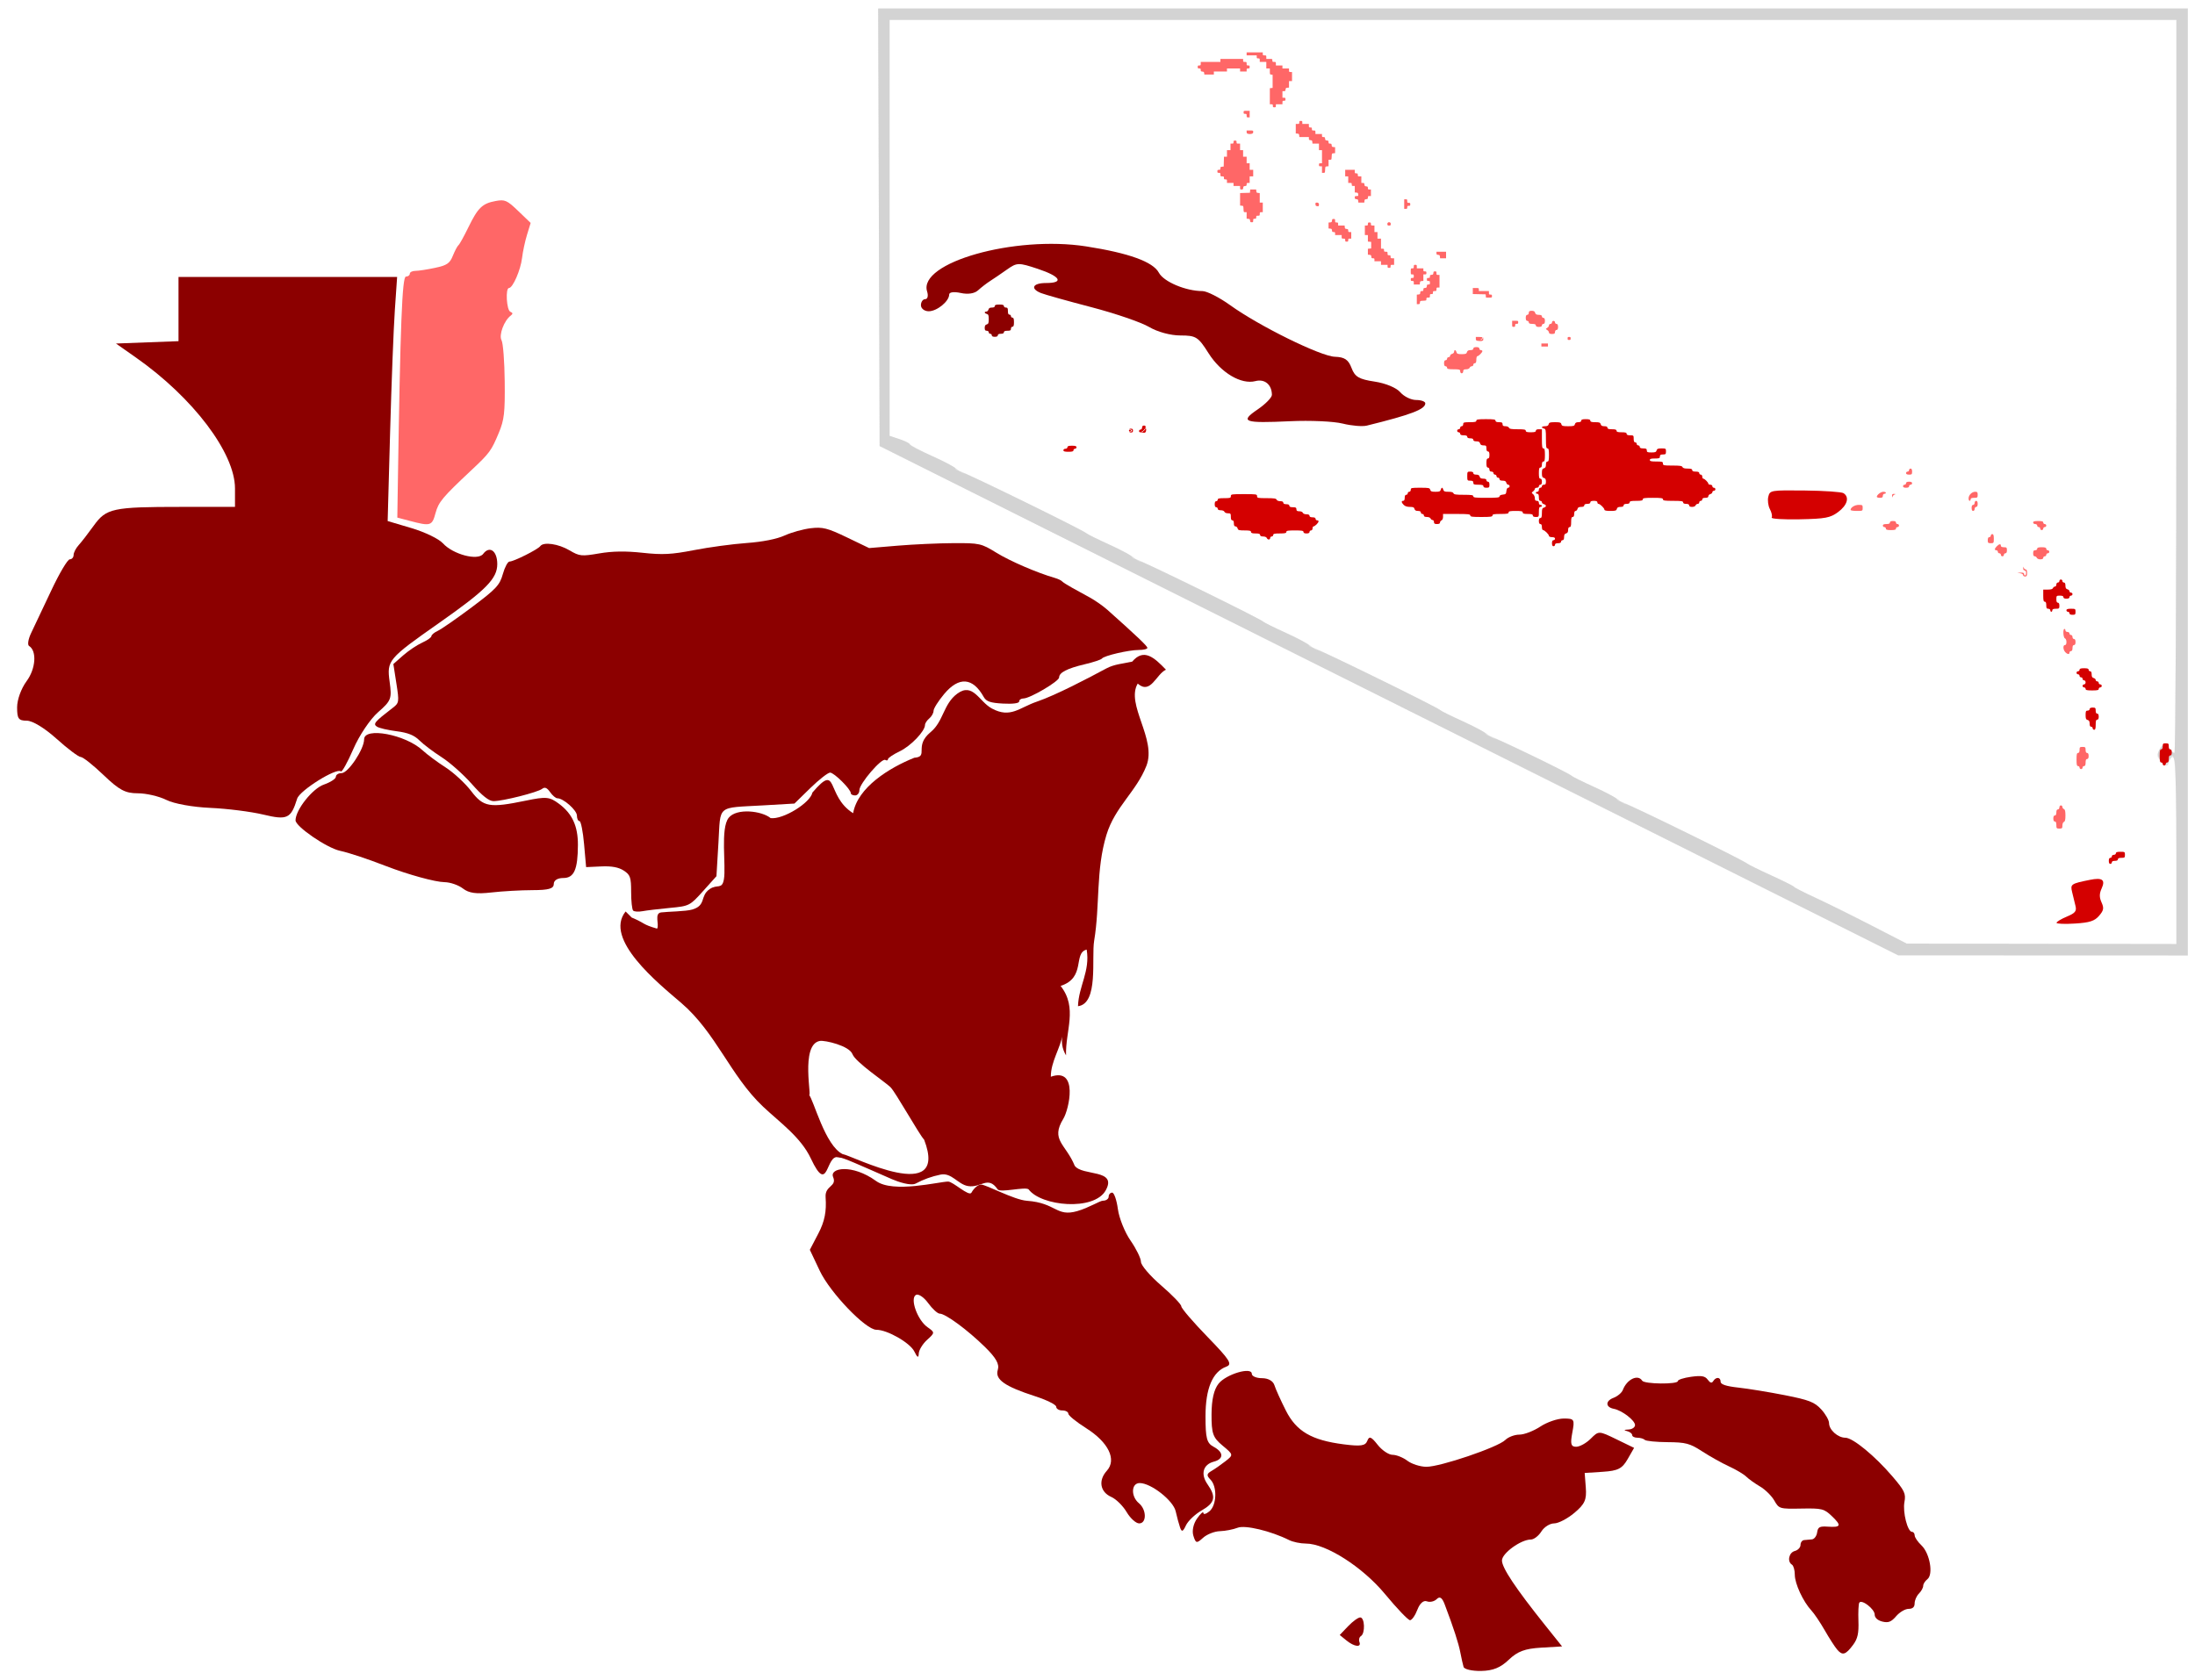 <?xml version="1.0" encoding="UTF-8" standalone="no"?>
<!-- Created with Inkscape (http://www.inkscape.org/) -->
<svg
   xmlns:dc="http://purl.org/dc/elements/1.1/"
   xmlns:cc="http://creativecommons.org/ns#"
   xmlns:rdf="http://www.w3.org/1999/02/22-rdf-syntax-ns#"
   xmlns:svg="http://www.w3.org/2000/svg"
   xmlns="http://www.w3.org/2000/svg"
   xmlns:sodipodi="http://sodipodi.sourceforge.net/DTD/sodipodi-0.dtd"
   xmlns:inkscape="http://www.inkscape.org/namespaces/inkscape"
   version="1.0"
   width="670"
   height="513"
   id="svg2440"
   sodipodi:version="0.32"
   inkscape:version="0.46"
   sodipodi:docname="H1N1_Central_America_Map_by_confirmed_cases.svg"
   inkscape:output_extension="org.inkscape.output.svg.inkscape">
  <sodipodi:namedview
     inkscape:window-height="750"
     inkscape:window-width="1264"
     inkscape:pageshadow="2"
     inkscape:pageopacity="0.0"
     guidetolerance="10.0"
     gridtolerance="10.0"
     objecttolerance="10.0"
     borderopacity="1.0"
     bordercolor="#666666"
     pagecolor="#ffffff"
     id="base"
     showgrid="false"
     inkscape:zoom="1.148257"
     inkscape:cx="307.81051"
     inkscape:cy="306.94195"
     inkscape:window-x="0"
     inkscape:window-y="14"
     inkscape:current-layer="svg2440"
     showguides="true"
     inkscape:guide-bbox="true" />
  <defs
     id="defs2443">
    <inkscape:perspective
       sodipodi:type="inkscape:persp3d"
       inkscape:vp_x="0 : 256.5 : 1"
       inkscape:vp_y="0 : 1000 : 0"
       inkscape:vp_z="670 : 256.5 : 1"
       inkscape:persp3d-origin="335 : 171 : 1"
       id="perspective5094" />
  </defs>
  <path
     d="M 360.196,466.368 C 359.842,465.352 359.243,463.135 358.865,461.441 C 358.132,458.157 351.33,452.82 347.878,452.82 C 345.279,452.82 345.126,456.886 347.646,458.978 C 350.003,460.934 350.05,465.136 347.716,465.136 C 346.738,465.136 345.019,463.581 343.896,461.68 C 342.773,459.778 340.667,457.7 339.215,457.061 C 335.785,455.551 335.18,452.013 337.848,449.065 C 340.927,445.662 338.361,440.377 331.533,436.061 C 328.541,434.17 326.093,432.179 326.093,431.637 C 326.093,431.094 325.262,430.651 324.246,430.651 C 323.23,430.651 322.398,430.141 322.398,429.518 C 322.398,428.895 319.489,427.447 315.932,426.3 C 306.662,423.309 303.64,421.171 304.564,418.257 C 305.119,416.51 304.041,414.593 300.623,411.244 C 295.302,406.03 288.595,401.092 286.834,401.092 C 286.186,401.092 284.584,399.622 283.275,397.825 C 281.967,396.028 280.291,394.932 279.551,395.389 C 277.694,396.537 280.07,403.098 283.114,405.23 C 285.401,406.832 285.398,406.915 282.987,409.097 C 281.632,410.323 280.486,412.211 280.44,413.291 C 280.379,414.727 280.018,414.557 279.099,412.66 C 277.813,410.009 270.843,406.018 267.497,406.018 C 264.253,406.018 253.387,394.696 250.233,388.028 L 247.195,381.606 L 249.815,376.579 C 251.718,372.927 252.318,369.907 252.008,365.54 C 251.749,361.902 255.555,362.366 254.299,359.372 C 253.139,356.604 260.071,355.28 267.427,360.602 C 272.686,364.408 286.638,360.782 289.409,360.769 C 290.909,360.762 295.809,365.498 296.534,364.143 C 297.259,362.789 298.56,361.68 299.425,361.68 C 301.02,361.68 309.475,366.348 313.469,366.635 C 322.459,367.281 322.364,371.644 328.808,369.789 C 332.46,368.737 335.722,366.607 336.676,366.607 C 337.629,366.607 338.409,366.052 338.409,365.375 C 338.409,364.698 338.891,364.143 339.479,364.143 C 340.067,364.143 340.851,366.401 341.221,369.16 C 341.591,371.919 343.327,376.244 345.078,378.771 C 346.829,381.298 348.262,384.221 348.262,385.267 C 348.262,386.312 351.033,389.554 354.42,392.471 C 357.807,395.387 360.578,398.262 360.578,398.859 C 360.578,399.456 364.181,403.655 368.583,408.189 C 375.373,415.182 376.248,416.559 374.347,417.262 C 370.123,418.825 367.968,423.942 367.968,432.411 C 367.968,439.156 368.356,440.625 370.431,441.735 C 373.553,443.406 373.592,445.478 370.517,446.283 C 367.211,447.147 366.394,450.067 368.584,453.194 C 371.279,457.042 370.876,458.837 366.791,461.182 C 364.789,462.331 362.631,464.383 361.995,465.743 C 361.071,467.719 360.71,467.844 360.196,466.368 L 360.196,466.368 z"
     id="path4685"
     style="opacity:1;fill:#8c0000;fill-opacity:1"
     sodipodi:nodetypes="csssssssssssssssssssssscccsssssssssssssssssssssssscc" />
  <path
     d="M 141.317,271.298 C 139.962,270.247 137.428,269.37 135.686,269.348 C 132.849,269.313 124.627,267.055 117.916,264.468 C 111.865,262.136 106.595,260.386 103.752,259.765 C 99.706,258.881 90.203,252.357 90.209,250.467 C 90.219,247.276 95.374,240.769 98.852,239.556 C 100.87,238.853 102.521,237.777 102.521,237.166 C 102.521,236.555 103.307,236.055 104.268,236.055 C 106.271,236.055 111.142,228.752 111.142,225.749 C 111.142,221.883 123.782,224.259 129.001,229.106 C 130.355,230.364 133.498,232.699 135.984,234.294 C 138.47,235.889 142,239.154 143.828,241.551 C 147.546,246.425 149.402,246.751 160.444,244.471 C 166.713,243.176 167.72,243.268 170.595,245.394 C 174.661,248.402 176.422,252.219 176.401,257.974 C 176.373,265.485 175.235,268.077 171.964,268.077 C 170.175,268.077 169.028,268.799 169.028,269.925 C 169.028,271.331 167.484,271.775 162.562,271.783 C 159.006,271.789 153.325,272.112 149.938,272.501 C 145.405,273.022 143.13,272.704 141.317,271.298 L 141.317,271.298 z"
     id="path4780"
     style="opacity:1;fill:#8c0000;fill-opacity:1" />
  <path
     d="M 80.352,248.71 C 76.626,247.816 69.357,246.898 64.199,246.67 C 58.769,246.429 53.116,245.404 50.77,244.234 C 48.542,243.123 44.627,242.213 42.07,242.213 C 38.238,242.213 36.404,241.239 31.637,236.671 C 28.455,233.623 25.31,231.129 24.648,231.129 C 23.985,231.129 20.669,228.635 17.279,225.586 C 13.602,222.281 9.926,220.044 8.169,220.044 C 5.656,220.044 5.223,219.445 5.223,215.973 C 5.223,213.628 6.456,210.23 8.13,207.961 C 10.926,204.171 11.301,198.732 8.871,197.23 C 8.329,196.895 8.621,195.102 9.52,193.245 C 10.419,191.389 13.17,185.574 15.634,180.324 C 18.099,175.075 20.644,170.779 21.29,170.779 C 21.937,170.779 22.466,170.186 22.466,169.46 C 22.466,168.734 23.158,167.382 24.005,166.454 C 24.852,165.527 26.93,162.841 28.624,160.486 C 32.429,155.194 34.409,154.768 55.258,154.768 L 71.73,154.768 L 71.73,149.133 C 71.73,138.325 58.969,121.448 41.533,109.199 L 35.398,104.888 L 44.943,104.528 L 54.488,104.168 L 54.488,94.367 L 54.488,84.566 L 87.852,84.566 L 121.216,84.566 L 120.519,94.727 C 120.136,100.315 119.486,117.083 119.075,131.988 L 118.327,159.088 L 125.649,161.262 C 129.676,162.457 133.962,164.53 135.173,165.869 C 138.262,169.282 145.852,171.293 147.475,169.128 C 149.441,166.504 151.786,168.194 151.786,172.235 C 151.786,176.677 148.362,180.143 134.074,190.17 C 118.445,201.138 118.036,201.624 118.929,208.143 C 119.643,213.354 119.426,213.928 115.386,217.475 C 112.99,219.578 109.652,224.549 107.858,228.685 C 106.086,232.773 104.373,235.854 104.051,235.533 C 102.797,234.279 91.493,241.328 90.705,243.855 C 88.802,249.957 87.702,250.473 80.352,248.71 L 80.352,248.71 z"
     id="path4782"
     style="opacity:1;fill:#8c0000;fill-opacity:1" />
  <path
     d=""
     id="path4796"
     style="opacity:1;fill:#d40000;fill-opacity:1" />
  <path
     d=""
     id="path4804"
     style="opacity:1;fill:#d40000;fill-opacity:1" />
  <path
     d=""
     id="path4810"
     style="opacity:1;fill:#d40000;fill-opacity:1" />
  <path
     d=""
     id="path4812"
     style="opacity:1;fill:#d40000;fill-opacity:1" />
  <path
     d=""
     id="path4814"
     style="opacity:1;fill:#d40000;fill-opacity:1" />
  <g
     id="g5927"
     style="fill:#d40000;fill-opacity:1"
     transform="translate(-2.463,1.847)">
    <path
       style="opacity:1;fill:#8c0000;fill-opacity:1"
       id="path4784"
       d="M 412.273,127.477 C 409.563,126.798 402.358,126.476 396.262,126.762 C 382.128,127.423 380.789,126.942 386.318,123.185 C 388.739,121.54 390.711,119.521 390.701,118.699 C 390.661,115.577 388.501,113.774 385.684,114.51 C 381.322,115.651 375.13,111.972 371.356,105.998 C 368.201,101.003 367.532,100.581 362.77,100.579 C 359.739,100.578 355.794,99.508 353.219,97.988 C 350.806,96.565 342.876,93.846 335.598,91.946 C 328.32,90.047 321.395,88.104 320.209,87.629 C 316.826,86.274 317.684,84.566 321.749,84.566 C 327.35,84.566 326.179,82.545 319.242,80.241 C 313.343,78.282 312.885,78.292 309.832,80.45 C 308.068,81.698 305.755,83.273 304.693,83.95 C 303.631,84.628 301.978,85.904 301.019,86.786 C 299.937,87.781 297.93,88.094 295.732,87.612 C 293.658,87.156 292.19,87.348 292.19,88.075 C 292.19,90.143 288.471,93.188 285.944,93.188 C 284.637,93.188 283.569,92.356 283.569,91.34 C 283.569,90.324 284.16,89.493 284.883,89.493 C 285.615,89.493 285.868,88.454 285.454,87.15 C 282.661,78.35 312.135,69.984 333.968,73.379 C 347.021,75.41 354.412,78.082 356.197,81.419 C 357.677,84.183 364.416,87.029 369.482,87.029 C 370.854,87.029 374.669,88.968 377.961,91.337 C 386.81,97.708 405.553,106.938 409.938,107.085 C 412.891,107.184 414.043,107.962 415.003,110.504 C 416.024,113.21 417.274,113.949 422.044,114.664 C 425.383,115.165 428.707,116.542 429.877,117.909 C 430.995,119.215 433.173,120.283 434.716,120.283 C 436.258,120.283 437.521,120.744 437.521,121.307 C 437.521,123.12 433.15,124.784 419.662,128.105 C 418.308,128.438 414.982,128.156 412.273,127.477 L 412.273,127.477 z" />
    <path
       style="opacity:1;fill:#8c0000;fill-opacity:1"
       id="path4786"
       d="M 305.192,100.528 C 305.192,100.274 304.984,100.067 304.73,100.067 C 304.476,100.067 304.268,99.859 304.268,99.605 C 304.268,99.348 303.994,99.143 303.652,99.143 C 303.179,99.143 303.036,98.938 303.036,98.255 C 303.036,97.626 303.216,97.32 303.652,97.206 C 304.158,97.074 304.268,96.786 304.268,95.602 C 304.268,94.418 304.158,94.13 303.652,93.998 C 302.919,93.806 302.828,93.293 303.527,93.293 C 303.797,93.293 304.09,93.015 304.179,92.677 C 304.293,92.241 304.599,92.061 305.228,92.061 C 305.812,92.061 306.115,91.903 306.115,91.599 C 306.115,91.257 306.475,91.137 307.501,91.137 C 308.527,91.137 308.887,91.257 308.887,91.599 C 308.887,91.856 309.16,92.061 309.502,92.061 C 310.001,92.061 310.118,92.266 310.118,93.139 C 310.118,93.891 310.257,94.216 310.58,94.216 C 310.834,94.216 311.042,94.424 311.042,94.678 C 311.042,94.932 311.25,95.14 311.504,95.14 C 311.846,95.14 311.966,95.499 311.966,96.526 C 311.966,97.552 311.846,97.911 311.504,97.911 C 311.247,97.911 311.042,98.185 311.042,98.527 C 311.042,99.026 310.837,99.143 309.964,99.143 C 309.212,99.143 308.887,99.282 308.887,99.605 C 308.887,99.913 308.579,100.067 307.963,100.067 C 307.347,100.067 307.039,100.22 307.039,100.528 C 307.039,100.836 306.731,100.99 306.115,100.99 C 305.5,100.99 305.192,100.836 305.192,100.528 z" />
    <path
       style="opacity:1;fill:#d40000;fill-opacity:1"
       id="path4790"
       d="M 327.053,135.629 C 327.053,135.373 327.327,135.168 327.669,135.168 C 328.011,135.168 328.285,134.962 328.285,134.706 C 328.285,134.364 328.644,134.244 329.67,134.244 C 330.696,134.244 331.056,134.364 331.056,134.706 C 331.056,134.96 330.848,135.168 330.594,135.168 C 330.34,135.168 330.132,135.375 330.132,135.629 C 330.132,135.978 329.756,136.091 328.592,136.091 C 327.429,136.091 327.053,135.978 327.053,135.629 z" />
    <path
       style="opacity:1;fill:#d40000;fill-opacity:1"
       id="path4794"
       d="M 350.974,130.02 C 351.815,129.915 351.975,129.755 352.08,128.914 C 352.198,127.969 352.204,127.976 352.252,129.087 C 352.301,130.232 352.292,130.241 351.146,130.192 C 350.036,130.144 350.029,130.138 350.974,130.02 L 350.974,130.02 z" />
    <path
       style="opacity:1;fill:#d40000;fill-opacity:1"
       id="path4798"
       d="M 350.146,129.77 C 350.146,129.521 350.354,129.317 350.608,129.317 C 350.864,129.317 351.069,129.044 351.069,128.702 C 351.069,128.301 351.275,128.086 351.656,128.086 C 352.089,128.086 352.202,128.246 352.085,128.692 C 351.822,129.697 350.146,130.629 350.146,129.77 L 350.146,129.77 z" />
    <path
       style="opacity:1;fill:#d40000;fill-opacity:1"
       id="path4800"
       d="M 351.608,129.677 C 352.222,129.033 352.462,129.07 352.195,129.766 C 352.095,130.027 351.8,130.241 351.541,130.241 C 351.142,130.241 351.152,130.154 351.608,129.677 L 351.608,129.677 z" />
    <path
       style="opacity:1;fill:#d40000;fill-opacity:1"
       id="path4802"
       d="M 351.377,130.105 C 351.377,130.031 351.516,129.884 351.685,129.779 C 351.855,129.675 351.993,129.736 351.993,129.915 C 351.993,130.094 351.855,130.241 351.685,130.241 C 351.516,130.241 351.377,130.18 351.377,130.105 z" />
    <path
       style="opacity:1;fill:#d40000;fill-opacity:1"
       id="path4806"
       d="M 347.452,130.029 C 347.748,129.951 347.99,129.77 347.99,129.625 C 347.99,129.481 347.748,129.299 347.452,129.222 C 347.046,129.116 347.084,129.072 347.606,129.045 C 348.105,129.019 348.298,129.181 348.298,129.625 C 348.298,130.069 348.105,130.231 347.606,130.205 C 347.084,130.179 347.046,130.135 347.452,130.029 z" />
    <path
       style="opacity:1;fill:#d40000;fill-opacity:1"
       id="path4808"
       d="M 347.067,129.625 C 347.067,129.456 347.205,129.317 347.375,129.317 C 347.544,129.317 347.683,129.456 347.683,129.625 C 347.683,129.795 347.544,129.933 347.375,129.933 C 347.205,129.933 347.067,129.795 347.067,129.625 z" />
    <path
       style="opacity:1;fill:#d40000;fill-opacity:1"
       id="path4816"
       d="M 389.138,162.417 C 389.035,162.147 388.573,161.955 388.028,161.955 C 387.403,161.955 387.094,161.802 387.094,161.493 C 387.094,161.151 386.735,161.032 385.709,161.032 C 384.682,161.032 384.323,160.912 384.323,160.57 C 384.323,160.207 383.899,160.108 382.358,160.108 C 380.651,160.108 380.371,160.027 380.231,159.492 C 380.143,159.153 379.849,158.876 379.579,158.876 C 379.24,158.876 379.089,158.592 379.089,157.953 C 379.089,157.337 378.935,157.029 378.627,157.029 C 378.304,157.029 378.165,156.704 378.165,155.951 C 378.165,154.968 378.087,154.874 377.274,154.874 C 376.767,154.874 376.307,154.675 376.206,154.412 C 376.103,154.142 375.641,153.95 375.096,153.95 C 374.471,153.95 374.162,153.797 374.162,153.488 C 374.162,153.234 373.954,153.026 373.7,153.026 C 373.393,153.026 373.239,152.718 373.239,152.102 C 373.239,151.487 373.393,151.179 373.7,151.179 C 373.954,151.179 374.162,150.971 374.162,150.717 C 374.162,150.354 374.59,150.255 376.164,150.255 C 377.96,150.255 378.165,150.192 378.165,149.639 C 378.165,149.055 378.37,149.023 382.168,149.023 C 385.965,149.023 386.171,149.055 386.171,149.639 C 386.171,150.211 386.376,150.255 389.063,150.255 C 391.349,150.255 391.992,150.352 392.132,150.717 C 392.236,150.987 392.697,151.179 393.243,151.179 C 393.867,151.179 394.176,151.332 394.176,151.641 C 394.176,151.948 394.484,152.102 395.1,152.102 C 395.716,152.102 396.024,152.256 396.024,152.564 C 396.024,152.887 396.349,153.026 397.101,153.026 C 397.974,153.026 398.179,153.143 398.179,153.642 C 398.179,154.116 398.384,154.258 399.07,154.258 C 399.577,154.258 400.037,154.456 400.138,154.72 C 400.241,154.99 400.703,155.181 401.248,155.181 C 401.873,155.181 402.182,155.334 402.182,155.643 C 402.182,155.951 402.49,156.105 403.105,156.105 C 403.721,156.105 404.029,156.259 404.029,156.567 C 404.029,156.821 404.237,157.029 404.491,157.029 C 405.131,157.029 405.068,157.529 404.337,158.26 C 403.998,158.599 403.583,158.876 403.413,158.876 C 403.244,158.876 403.105,159.153 403.105,159.492 C 403.105,159.834 402.9,160.108 402.643,160.108 C 402.389,160.108 402.182,160.316 402.182,160.57 C 402.182,160.878 401.874,161.032 401.258,161.032 C 400.642,161.032 400.334,160.878 400.334,160.57 C 400.334,160.195 399.838,160.108 397.717,160.108 C 395.596,160.108 395.1,160.195 395.1,160.57 C 395.1,160.933 394.672,161.032 393.098,161.032 C 391.525,161.032 391.097,161.13 391.097,161.493 C 391.097,161.747 390.889,161.955 390.635,161.955 C 390.381,161.955 390.173,162.163 390.173,162.417 C 390.173,162.671 389.98,162.879 389.744,162.879 C 389.509,162.879 389.236,162.671 389.138,162.417 z" />
  </g>
  <path
     d=""
     id="path4820"
     style="opacity:1;fill:#d40000;fill-opacity:1" />
  <g
     id="g5940"
     style="fill:#8c0000;fill-opacity:1"
     transform="translate(0,8.621)">
    <path
       style="opacity:1;fill:#8c0000;fill-opacity:1"
       id="path4778"
       d="M 446.739,500.336 C 446.521,499.604 446.076,497.62 445.751,495.926 C 445.201,493.06 443.685,488.397 440.986,481.268 C 440.188,479.159 439.486,478.689 438.543,479.632 C 437.816,480.359 436.465,480.664 435.54,480.31 C 434.521,479.918 433.381,480.925 432.642,482.869 C 431.972,484.632 430.96,486.074 430.394,486.074 C 429.827,486.074 426.398,482.489 422.774,478.108 C 415.914,469.815 404.729,462.673 398.602,462.673 C 396.958,462.673 394.65,462.192 393.474,461.603 C 387.939,458.835 380.064,456.945 377.787,457.838 C 376.433,458.37 373.982,458.844 372.342,458.891 C 370.702,458.939 368.397,459.85 367.219,460.915 C 365.256,462.692 365.012,462.642 364.272,460.312 C 363.794,458.806 364.25,456.653 365.392,455.022 C 366.452,453.509 367.319,452.74 367.319,453.312 C 367.319,453.885 368.15,453.663 369.166,452.82 C 371.409,450.958 371.59,445.274 369.474,443.137 C 368.241,441.892 368.303,441.368 369.782,440.511 C 370.798,439.923 372.738,438.569 374.093,437.504 C 376.526,435.59 376.515,435.533 373.169,432.755 C 370.222,430.308 369.785,429.068 369.809,423.215 C 369.828,418.717 370.542,415.609 371.965,413.838 C 374.301,410.929 382.098,408.628 382.098,410.847 C 382.098,411.578 383.501,412.176 385.216,412.176 C 387.107,412.176 388.598,413.024 389.007,414.332 C 389.378,415.517 390.94,418.981 392.479,422.029 C 395.702,428.413 400.314,431.114 410.139,432.373 C 415.366,433.043 416.767,432.837 417.352,431.313 C 417.941,429.778 418.535,430.002 420.499,432.499 C 421.831,434.192 423.882,435.577 425.059,435.577 C 426.235,435.577 428.273,436.391 429.588,437.385 C 430.903,438.38 433.498,439.211 435.355,439.233 C 439.528,439.281 457.25,433.265 459.47,431.046 C 460.365,430.151 462.305,429.415 463.781,429.411 C 465.256,429.407 468.127,428.302 470.159,426.956 C 472.191,425.61 475.403,424.505 477.296,424.501 C 480.565,424.493 480.698,424.711 479.93,428.803 C 479.278,432.281 479.505,433.114 481.106,433.114 C 482.198,433.114 484.194,432.01 485.543,430.662 C 487.992,428.213 488.004,428.213 493.394,430.832 L 498.792,433.454 L 496.801,436.924 C 495.149,439.802 493.863,440.455 489.258,440.756 L 483.707,441.119 L 484.05,445.598 C 484.336,449.316 483.744,450.624 480.569,453.296 C 478.465,455.066 475.682,456.515 474.385,456.515 C 473.088,456.515 471.335,457.623 470.489,458.978 C 469.643,460.333 468.199,461.441 467.281,461.441 C 464.236,461.441 458.458,465.633 458.458,467.842 C 458.458,470.085 462.639,476.357 471.636,487.61 L 476.809,494.079 L 470.405,494.458 C 465.448,494.752 463.217,495.587 460.533,498.153 C 458.002,500.573 455.724,501.495 452.101,501.567 C 449.37,501.621 446.957,501.067 446.739,500.336 L 446.739,500.336 z" />
    <path
       style="opacity:1;fill:#8c0000;fill-opacity:1"
       id="path4822"
       d="M 560.774,495.043 C 560.051,494.194 558.344,491.545 556.979,489.157 C 555.615,486.77 553.787,484.053 552.918,483.12 C 550.382,480.398 547.844,474.929 547.844,472.186 C 547.844,470.792 547.452,469.409 546.973,469.113 C 545.456,468.176 546.033,465.416 547.844,464.942 C 548.802,464.692 549.586,463.862 549.586,463.099 C 549.586,462.335 550.076,461.666 550.675,461.61 C 551.273,461.555 552.351,461.457 553.07,461.393 C 553.788,461.328 554.502,460.383 554.657,459.293 C 554.894,457.627 555.41,457.342 557.892,457.509 C 561.944,457.782 562.182,457.198 559.188,454.33 C 556.784,452.026 556.173,451.873 549.835,451.989 C 543.175,452.111 543.028,452.068 541.581,449.528 C 540.771,448.106 538.812,446.178 537.227,445.245 C 535.642,444.311 533.747,442.955 533.016,442.231 C 532.285,441.507 529.933,440.107 527.791,439.121 C 525.648,438.134 521.96,436.073 519.596,434.54 C 515.795,432.077 514.568,431.749 509,431.71 C 505.537,431.685 502.409,431.371 502.05,431.012 C 501.691,430.653 500.679,430.359 499.8,430.359 C 498.922,430.359 498.204,429.996 498.204,429.552 C 498.204,429.108 497.518,428.566 496.68,428.347 C 495.533,428.047 495.641,427.923 497.115,427.847 C 498.193,427.792 499.075,427.185 499.075,426.499 C 499.075,425.07 495.092,422.008 492.615,421.534 C 490.038,421.041 489.969,419.145 492.495,418.185 C 493.743,417.71 495.027,416.63 495.347,415.785 C 496.587,412.512 499.977,410.879 501.252,412.941 C 501.909,414.004 512.138,414.116 512.138,413.06 C 512.138,412.646 513.956,412.058 516.179,411.753 C 519.373,411.316 520.44,411.501 521.271,412.638 C 522.012,413.651 522.506,413.78 522.942,413.073 C 523.795,411.693 525.201,411.812 525.201,413.264 C 525.201,414.085 526.904,414.645 530.644,415.054 C 533.638,415.382 540.006,416.423 544.796,417.368 C 552.203,418.83 553.863,419.476 555.9,421.688 C 557.217,423.12 558.295,425.007 558.295,425.883 C 558.295,427.945 560.982,430.359 563.276,430.359 C 565.556,430.359 572.315,435.922 577.694,442.225 C 581.367,446.529 581.788,447.435 581.309,449.993 C 580.733,453.06 582.265,459.098 583.618,459.098 C 584.06,459.098 584.428,459.588 584.436,460.187 C 584.445,460.786 585.372,462.147 586.496,463.213 C 589.065,465.648 590.197,472.125 588.305,473.564 C 587.606,474.096 587.034,475.005 587.034,475.586 C 587.034,476.166 586.446,477.228 585.728,477.947 C 585.009,478.665 584.421,480.009 584.421,480.933 C 584.421,482.067 583.818,482.612 582.563,482.612 C 581.541,482.612 579.843,483.616 578.789,484.842 C 577.274,486.605 576.386,486.95 574.551,486.49 C 573.126,486.132 572.229,485.309 572.229,484.36 C 572.229,482.669 568.235,479.582 567.528,480.726 C 567.288,481.115 567.169,483.628 567.265,486.31 C 567.399,490.062 567.026,491.74 565.644,493.593 C 563.351,496.671 562.397,496.954 560.774,495.043 L 560.774,495.043 z" />
    <path
       style="opacity:1;fill:#8c0000;fill-opacity:1"
       id="path4824"
       d="M 410.994,492.26 L 408.938,490.587 L 411.496,487.906 C 412.903,486.431 414.568,485.225 415.197,485.225 C 416.581,485.225 416.763,490.086 415.41,490.922 C 414.899,491.239 414.69,492.045 414.948,492.715 C 415.622,494.472 413.396,494.215 410.994,492.26 L 410.994,492.26 z" />
  </g>
  <path
     d="M 193.259,278.024 C 192.923,277.688 192.648,275.136 192.648,272.353 C 192.648,267.867 192.391,267.125 190.387,265.812 C 188.834,264.794 186.684,264.397 183.516,264.544 L 178.905,264.757 L 178.283,257.732 C 177.941,253.868 177.31,250.706 176.881,250.706 C 176.452,250.706 176.101,249.949 176.101,249.023 C 176.101,247.395 171.975,243.739 170.137,243.739 C 169.64,243.739 168.64,242.893 167.915,241.858 C 166.961,240.496 166.288,240.221 165.471,240.86 C 164.115,241.922 153.485,244.61 150.642,244.61 C 149.262,244.61 147.157,242.947 144.008,239.371 C 141.472,236.489 137.333,232.811 134.81,231.197 C 132.288,229.584 129.234,227.273 128.023,226.063 C 126.448,224.488 124.468,223.694 121.05,223.267 C 118.425,222.939 115.727,222.308 115.055,221.865 C 113.789,221.032 114.32,220.401 119.899,216.112 C 121.834,214.625 121.876,214.333 120.99,208.655 L 120.067,202.747 L 123.046,200.123 C 124.684,198.68 127.299,196.925 128.855,196.223 C 130.412,195.521 131.686,194.622 131.686,194.226 C 131.686,193.831 132.567,193.101 133.645,192.604 C 134.723,192.107 139.386,188.869 144.008,185.408 C 151.452,179.832 152.533,178.677 153.483,175.285 C 154.073,173.179 154.994,171.456 155.53,171.458 C 156.81,171.461 164.181,167.762 164.914,166.748 C 165.906,165.378 170.441,166.033 173.837,168.036 C 176.888,169.837 177.505,169.9 182.92,168.969 C 186.931,168.279 191.019,168.22 196.131,168.78 C 202.204,169.445 205.02,169.301 211.807,167.977 C 216.357,167.089 223.59,166.11 227.88,165.801 C 232.743,165.451 237.11,164.588 239.477,163.51 C 241.565,162.558 245.162,161.556 247.47,161.283 C 251.104,160.853 252.578,161.225 258.481,164.064 L 265.296,167.342 L 274.04,166.608 C 278.849,166.205 286.507,165.857 291.058,165.835 C 298.974,165.796 299.538,165.922 304.119,168.75 C 308.292,171.325 316.519,174.877 321.974,176.458 C 322.932,176.736 323.912,177.194 324.151,177.475 C 324.391,177.757 325.762,178.636 327.199,179.429 C 328.636,180.222 331.127,181.594 332.734,182.477 C 334.341,183.361 336.753,185.063 338.095,186.26 C 347.068,194.272 350.174,197.227 350.223,197.8 C 350.253,198.159 349.08,198.453 347.615,198.453 C 344.498,198.453 336.974,200.207 336.344,201.08 C 336.104,201.412 333.753,202.193 331.118,202.815 C 325.741,204.086 323.28,205.353 323.28,206.853 C 323.28,208.018 314.386,213.258 312.408,213.258 C 311.682,213.258 311.088,213.669 311.088,214.172 C 311.088,214.734 309.19,214.986 306.171,214.825 C 302.336,214.622 301.041,214.183 300.292,212.835 C 296.954,206.828 292.708,206.5 288.194,211.9 C 286.416,214.027 284.961,216.33 284.961,217.018 C 284.961,217.707 284.374,218.758 283.655,219.354 C 282.937,219.95 282.349,220.843 282.349,221.338 C 282.349,223.257 278.025,227.767 274.62,229.399 C 272.655,230.34 271.043,231.428 271.037,231.816 C 271.032,232.203 270.67,232.299 270.234,232.03 C 269.125,231.345 262.318,239.273 262.318,241.249 C 262.318,242.139 261.731,242.868 261.012,242.868 C 260.294,242.868 259.706,242.563 259.706,242.191 C 259.706,240.969 254.606,235.901 253.377,235.901 C 252.716,235.901 249.998,238.027 247.336,240.626 L 242.497,245.35 L 233.031,245.9 C 218.573,246.74 220.001,245.549 219.295,257.359 L 218.687,267.527 L 214.594,272.086 C 210.568,276.569 210.401,276.654 204.405,277.219 C 201.052,277.536 197.31,277.984 196.089,278.215 C 194.869,278.446 193.595,278.36 193.259,278.024 L 193.259,278.024 z"
     id="path4830"
     style="opacity:1;fill:#8c0000;fill-opacity:1" />
  <path
     d="M 540.785,158.022 C 541.031,157.625 540.788,156.472 540.246,155.459 C 539.705,154.447 539.485,152.725 539.759,151.633 C 540.246,149.694 540.503,149.651 550.937,149.766 C 556.811,149.831 562.107,150.196 562.706,150.577 C 564.597,151.782 563.891,154.252 561.057,156.348 C 558.659,158.12 557.202,158.395 549.329,158.558 C 544.384,158.661 540.54,158.42 540.785,158.022 L 540.785,158.022 z"
     id="path4832"
     style="opacity:1;fill:#d40000;fill-opacity:1" />
  <path
     d="M 125.14,159.056 L 121.277,158.037 L 121.439,147.586 C 122.191,98.897 122.755,84.447 123.902,84.447 C 124.552,84.447 125.084,84.055 125.084,83.576 C 125.084,83.097 125.848,82.705 126.783,82.705 C 127.717,82.705 130.423,82.289 132.796,81.78 C 136.455,80.995 137.28,80.434 138.232,78.079 C 138.849,76.552 139.616,75.107 139.936,74.868 C 140.256,74.628 141.613,72.184 142.951,69.437 C 145.887,63.411 147.212,62.128 151.284,61.373 C 154.113,60.848 154.761,61.135 158.191,64.43 L 161.976,68.067 L 160.867,71.685 C 160.257,73.675 159.574,76.871 159.349,78.786 C 158.921,82.428 156.525,87.931 155.367,87.931 C 154.228,87.931 154.617,94.722 155.782,95.194 C 156.564,95.512 156.598,95.839 155.904,96.356 C 153.866,97.872 152.208,102.308 153.09,103.884 C 153.561,104.726 153.997,110.396 154.059,116.485 C 154.157,126.082 153.916,128.17 152.252,132.168 C 149.982,137.625 149.467,138.326 143.88,143.568 C 135.016,151.886 133.85,153.284 132.929,156.705 C 131.887,160.572 131.423,160.712 125.14,159.056 L 125.14,159.056 z"
     id="path5007"
     style="opacity:1;fill:#ff6767;fill-opacity:1" />
  <path
     d="M 423.947,213.944 L 268.494,136.198 L 268.271,69.392 L 268.048,2.586 L 467.921,2.586 L 667.795,2.586 L 667.795,147.153 L 667.795,291.72 L 623.597,291.704 L 579.4,291.689 L 423.947,213.944 z M 664.311,259.497 C 664.311,233.012 663.838,227.13 662.139,232.484 C 661.602,234.176 661.557,234.178 659.828,232.567 C 658.353,231.192 658.23,230.614 659.08,229.027 C 660.014,227.282 660.218,227.241 661.619,228.508 C 662.456,229.267 663.405,229.887 663.726,229.887 C 664.048,229.887 664.311,179.528 664.311,117.978 L 664.311,6.07 L 467.926,6.07 L 271.542,6.07 L 271.542,69.577 L 271.542,133.084 L 274.59,134.09 C 276.266,134.643 277.643,135.359 277.648,135.681 C 277.654,136.003 280.789,137.628 284.615,139.292 C 288.442,140.956 291.572,142.622 291.572,142.994 C 291.572,143.365 291.991,143.669 292.502,143.669 C 293.477,143.669 330.876,161.979 331.633,162.827 C 331.872,163.095 335.008,164.645 338.6,166.27 C 342.192,167.896 345.262,169.55 345.422,169.946 C 345.582,170.343 346.098,170.667 346.57,170.667 C 347.495,170.667 384.906,189.017 385.628,189.824 C 385.867,190.093 389.002,191.642 392.595,193.268 C 396.187,194.893 399.257,196.548 399.417,196.944 C 399.577,197.34 400.093,197.664 400.565,197.664 C 401.49,197.664 438.901,216.014 439.623,216.822 C 439.862,217.09 442.997,218.639 446.59,220.265 C 450.182,221.891 453.252,223.545 453.412,223.941 C 453.571,224.338 454.069,224.662 454.518,224.662 C 455.424,224.662 478.994,236.078 479.683,236.851 C 479.923,237.12 483.058,238.67 486.65,240.295 C 490.243,241.921 493.313,243.575 493.472,243.972 C 493.632,244.368 494.148,244.692 494.62,244.692 C 495.529,244.692 531.76,262.451 533.243,263.623 C 533.722,264.001 537.053,265.646 540.645,267.277 C 544.238,268.908 547.373,270.481 547.612,270.773 C 547.852,271.065 550.791,272.566 554.144,274.109 C 557.497,275.651 565.139,279.434 571.126,282.515 L 582.012,288.117 L 623.162,288.177 L 664.311,288.236 L 664.311,259.497 z"
     id="path5011"
     style="opacity:0.757;fill:#bfbfbf;fill-opacity:0.576" />
  <path
     d="M 423.947,213.944 L 268.494,136.198 L 268.271,69.392 L 268.048,2.586 L 467.921,2.586 L 667.795,2.586 L 667.795,147.153 L 667.795,291.72 L 623.597,291.704 L 579.4,291.689 L 423.947,213.944 z M 664.311,260.875 C 664.311,245.826 664.069,232.882 663.773,232.11 C 663.28,230.825 663.146,230.827 662.19,232.135 C 661.223,233.457 661.036,233.455 659.682,232.1 C 658.538,230.956 658.423,230.254 659.157,228.883 C 660.018,227.274 660.22,227.243 661.619,228.508 C 662.456,229.267 663.405,229.887 663.726,229.887 C 664.048,229.887 664.311,179.528 664.311,117.978 L 664.311,6.07 L 467.926,6.07 L 271.542,6.07 L 271.542,69.577 L 271.542,133.084 L 274.534,134.071 C 276.179,134.614 277.649,135.336 277.8,135.676 C 277.95,136.015 281.013,137.635 284.605,139.274 C 288.198,140.914 291.655,142.769 292.288,143.398 C 292.921,144.026 293.837,144.54 294.325,144.54 C 295.266,144.54 330.894,162.005 331.633,162.829 C 331.872,163.096 335.008,164.651 338.6,166.284 C 342.192,167.916 345.649,169.767 346.282,170.395 C 346.915,171.024 347.832,171.538 348.319,171.538 C 349.261,171.538 384.889,189.003 385.628,189.827 C 385.867,190.094 389.002,191.648 392.595,193.281 C 396.187,194.914 399.644,196.764 400.277,197.393 C 400.91,198.021 401.827,198.535 402.314,198.535 C 403.256,198.535 438.883,216 439.623,216.824 C 439.862,217.091 442.997,218.645 446.59,220.278 C 450.182,221.911 453.639,223.762 454.272,224.39 C 454.905,225.018 455.803,225.533 456.269,225.533 C 457.195,225.533 478.979,236.064 479.683,236.852 C 479.923,237.121 483.058,238.676 486.65,240.309 C 490.243,241.942 493.7,243.792 494.333,244.42 C 494.966,245.049 495.881,245.563 496.367,245.563 C 497.291,245.563 531.728,262.43 533.243,263.624 C 533.722,264.002 537.053,265.646 540.645,267.277 C 544.238,268.908 547.373,270.481 547.612,270.773 C 547.852,271.065 550.791,272.566 554.144,274.109 C 557.497,275.651 565.139,279.434 571.126,282.515 L 582.012,288.117 L 623.162,288.177 L 664.311,288.236 L 664.311,260.875 z"
     id="path5013"
     style="opacity:0.757;fill:#bfbfbf;fill-opacity:0.576" />
  <g
     id="g5899"
     style="fill:#ff6767;fill-opacity:1"
     transform="translate(-2.463,1.847)">
    <path
       style="opacity:1;fill:#d40000;fill-opacity:1"
       id="path5015"
       d="M 630.197,279.914 C 630.197,279.595 631.606,278.744 633.328,278.025 C 635.88,276.959 636.373,276.363 635.995,274.803 C 635.74,273.751 635.278,271.849 634.968,270.577 C 634.366,268.11 634.569,267.969 640.409,266.794 C 644.189,266.034 645.175,266.768 643.959,269.438 C 643.244,271.006 643.239,272.15 643.939,273.688 C 644.729,275.422 644.594,276.143 643.169,277.786 C 641.783,279.384 640.323,279.851 635.818,280.138 C 632.727,280.335 630.197,280.234 630.197,279.914 L 630.197,279.914 z" />
    <path
       style="opacity:1;fill:#d40000;fill-opacity:1"
       id="path5021"
       d="M 646.154,260.998 C 646.154,260.382 646.308,260.074 646.616,260.074 C 646.87,260.074 647.077,259.867 647.077,259.613 C 647.077,259.356 647.351,259.151 647.693,259.151 C 648.035,259.151 648.309,258.945 648.309,258.689 C 648.309,258.347 648.668,258.227 649.695,258.227 C 651.029,258.227 651.08,258.261 651.08,259.151 C 651.08,260.001 650.995,260.074 650.003,260.074 C 649.25,260.074 648.925,260.214 648.925,260.536 C 648.925,260.844 648.617,260.998 648.001,260.998 C 647.385,260.998 647.077,261.152 647.077,261.46 C 647.077,261.714 646.87,261.922 646.616,261.922 C 646.308,261.922 646.154,261.614 646.154,260.998 z" />
    <path
       style="opacity:1;fill:#ff6767;fill-opacity:1"
       id="path5023"
       d="M 630.143,250.068 C 630.143,249.315 630.003,248.99 629.681,248.99 C 629.373,248.99 629.219,248.682 629.219,248.066 C 629.219,247.45 629.373,247.142 629.681,247.142 C 629.989,247.142 630.143,246.835 630.143,246.219 C 630.143,245.603 630.297,245.295 630.605,245.295 C 630.861,245.295 631.066,245.021 631.066,244.679 C 631.066,244.337 631.272,244.063 631.528,244.063 C 631.782,244.063 631.99,244.276 631.99,244.535 C 631.99,244.794 632.198,245.086 632.452,245.184 C 632.789,245.313 632.914,245.843 632.914,247.142 C 632.914,248.442 632.789,248.972 632.452,249.101 C 632.182,249.205 631.99,249.666 631.99,250.212 C 631.99,251.044 631.89,251.145 631.066,251.145 C 630.216,251.145 630.143,251.06 630.143,250.068 z" />
    <path
       style="opacity:1;fill:#ff6767;fill-opacity:1"
       id="path5025"
       d="M 637.225,232.517 C 637.225,232.263 637.017,232.055 636.763,232.055 C 636.4,232.055 636.301,231.627 636.301,230.054 C 636.301,228.48 636.4,228.052 636.763,228.052 C 637.071,228.052 637.225,227.744 637.225,227.129 C 637.225,226.308 637.327,226.205 638.148,226.205 C 638.969,226.205 639.072,226.308 639.072,227.129 C 639.072,227.744 639.226,228.052 639.534,228.052 C 639.842,228.052 639.996,228.36 639.996,228.976 C 639.996,229.592 639.842,229.9 639.534,229.9 C 639.211,229.9 639.072,230.225 639.072,230.977 C 639.072,231.73 638.933,232.055 638.61,232.055 C 638.356,232.055 638.148,232.263 638.148,232.517 C 638.148,232.771 637.94,232.979 637.686,232.979 C 637.432,232.979 637.225,232.771 637.225,232.517 z" />
    <path
       style="opacity:1;fill:#d40000;fill-opacity:1"
       id="path5027"
       d="M 641.227,220.509 C 641.227,220.255 641.019,220.047 640.765,220.047 C 640.454,220.047 640.304,219.736 640.304,219.094 C 640.304,218.401 640.136,218.098 639.688,217.981 C 639.19,217.851 639.072,217.561 639.072,216.47 C 639.072,215.326 639.166,215.12 639.688,215.12 C 640.03,215.12 640.304,214.915 640.304,214.659 C 640.304,214.351 640.612,214.197 641.227,214.197 C 642.048,214.197 642.151,214.299 642.151,215.12 C 642.151,215.736 642.305,216.044 642.613,216.044 C 642.921,216.044 643.075,216.352 643.075,216.968 C 643.075,217.584 642.921,217.892 642.613,217.892 C 642.264,217.892 642.151,218.268 642.151,219.431 C 642.151,220.594 642.038,220.971 641.689,220.971 C 641.435,220.971 641.227,220.763 641.227,220.509 z" />
    <path
       style="opacity:1;fill:#d40000;fill-opacity:1"
       id="path5029"
       d="M 639.072,208.5 C 639.072,208.246 638.864,208.039 638.61,208.039 C 638.356,208.039 638.148,207.831 638.148,207.577 C 638.148,207.323 638.356,207.115 638.61,207.115 C 638.867,207.115 639.072,206.841 639.072,206.499 C 639.072,206.157 638.867,205.883 638.61,205.883 C 638.356,205.883 638.148,205.675 638.148,205.421 C 638.148,205.167 637.94,204.96 637.686,204.96 C 637.432,204.96 637.225,204.752 637.225,204.498 C 637.225,204.244 637.017,204.036 636.763,204.036 C 636.509,204.036 636.301,203.828 636.301,203.574 C 636.301,203.32 636.509,203.112 636.763,203.112 C 637.017,203.112 637.225,202.904 637.225,202.65 C 637.225,202.308 637.584,202.188 638.61,202.188 C 639.636,202.188 639.996,202.308 639.996,202.65 C 639.996,202.904 640.204,203.112 640.458,203.112 C 640.769,203.112 640.919,203.423 640.919,204.065 C 640.919,204.758 641.087,205.061 641.535,205.178 C 641.874,205.267 642.151,205.531 642.151,205.765 C 642.151,205.999 642.359,206.191 642.613,206.191 C 642.867,206.191 643.075,206.399 643.075,206.653 C 643.075,206.907 643.283,207.115 643.537,207.115 C 643.791,207.115 643.998,207.323 643.998,207.577 C 643.998,207.831 643.791,208.039 643.537,208.039 C 643.283,208.039 643.075,208.246 643.075,208.5 C 643.075,208.864 642.647,208.962 641.073,208.962 C 639.5,208.962 639.072,208.864 639.072,208.5 z" />
    <path
       style="opacity:1;fill:#ff6767;fill-opacity:1"
       id="path5031"
       d="M 632.837,197.236 C 632.167,196.502 632.116,195.107 632.76,195.107 C 633.069,195.107 633.222,194.798 633.222,194.173 C 633.222,193.628 633.03,193.166 632.76,193.063 C 632.233,192.86 632.089,190.18 632.606,190.18 C 632.775,190.18 632.914,190.388 632.914,190.642 C 632.914,190.899 633.188,191.104 633.53,191.104 C 633.872,191.104 634.146,191.309 634.146,191.566 C 634.146,191.82 634.353,192.028 634.607,192.028 C 634.864,192.028 635.069,192.301 635.069,192.643 C 635.069,192.985 635.275,193.259 635.531,193.259 C 635.839,193.259 635.993,193.567 635.993,194.183 C 635.993,194.799 635.839,195.107 635.531,195.107 C 635.223,195.107 635.069,195.414 635.069,196.03 C 635.069,196.646 634.915,196.954 634.607,196.954 C 634.353,196.954 634.146,197.162 634.146,197.416 C 634.146,198.044 633.492,197.954 632.837,197.236 L 632.837,197.236 z" />
    <path
       style="opacity:1;fill:#d40000;fill-opacity:1"
       id="path5033"
       d="M 634.146,185.408 C 634.146,185.154 633.938,184.946 633.684,184.946 C 633.43,184.946 633.222,184.738 633.222,184.484 C 633.222,184.142 633.581,184.022 634.607,184.022 C 635.942,184.022 635.993,184.056 635.993,184.946 C 635.993,185.767 635.89,185.869 635.069,185.869 C 634.453,185.869 634.146,185.715 634.146,185.408 z" />
    <path
       style="opacity:1;fill:#d40000;fill-opacity:1"
       id="path5035"
       d="M 628.295,184.484 C 628.295,184.227 628.022,184.022 627.68,184.022 C 627.181,184.022 627.064,183.817 627.064,182.944 C 627.064,182.192 626.924,181.867 626.602,181.867 C 626.243,181.867 626.14,181.456 626.14,180.019 L 626.14,178.172 L 627.535,178.172 C 628.491,178.172 628.986,178.026 629.108,177.71 C 629.205,177.456 629.478,177.248 629.714,177.248 C 629.95,177.248 630.143,176.971 630.143,176.632 C 630.143,176.29 630.348,176.017 630.605,176.017 C 630.859,176.017 631.066,175.809 631.066,175.555 C 631.066,175.301 631.274,175.093 631.528,175.093 C 631.782,175.093 631.99,175.301 631.99,175.555 C 631.99,175.809 632.198,176.017 632.452,176.017 C 632.763,176.017 632.914,176.328 632.914,176.969 C 632.914,177.663 633.081,177.965 633.53,178.083 C 633.868,178.171 634.146,178.435 634.146,178.67 C 634.146,178.904 634.353,179.096 634.607,179.096 C 634.861,179.096 635.069,179.303 635.069,179.557 C 635.069,179.811 634.861,180.019 634.607,180.019 C 634.353,180.019 634.146,180.227 634.146,180.481 C 634.146,180.789 633.838,180.943 633.222,180.943 C 632.606,180.943 632.298,180.789 632.298,180.481 C 632.298,180.159 631.973,180.019 631.22,180.019 C 630.194,180.019 630.143,180.071 630.143,181.097 C 630.143,181.85 630.282,182.175 630.605,182.175 C 630.913,182.175 631.066,182.482 631.066,183.098 C 631.066,183.949 630.981,184.022 629.989,184.022 C 629.236,184.022 628.911,184.161 628.911,184.484 C 628.911,184.738 628.773,184.946 628.603,184.946 C 628.434,184.946 628.295,184.738 628.295,184.484 z" />
    <path
       style="opacity:1;fill:#ff6767;fill-opacity:1"
       id="path5037"
       d="M 624.181,168.473 C 624.084,168.219 623.792,168.011 623.532,168.011 C 623.214,168.011 623.061,167.712 623.061,167.087 C 623.061,166.369 623.198,166.164 623.677,166.164 C 624.019,166.164 624.293,165.958 624.293,165.702 C 624.293,165.36 624.652,165.24 625.678,165.24 C 626.704,165.24 627.064,165.36 627.064,165.702 C 627.064,165.956 627.272,166.164 627.526,166.164 C 627.78,166.164 627.987,166.371 627.987,166.625 C 627.987,166.879 627.78,167.087 627.526,167.087 C 627.272,167.087 627.064,167.295 627.064,167.549 C 627.064,167.803 626.856,168.011 626.602,168.011 C 626.348,168.011 626.14,168.219 626.14,168.473 C 626.14,168.777 625.836,168.935 625.249,168.935 C 624.741,168.935 624.282,168.736 624.181,168.473 z" />
    <path
       style="opacity:1;fill:#ff6767;fill-opacity:1"
       id="path5039"
       d="M 625.216,159.544 C 625.216,159.29 625.008,159.082 624.754,159.082 C 624.5,159.082 624.293,158.874 624.293,158.62 C 624.293,158.363 624.019,158.158 623.677,158.158 C 623.335,158.158 623.061,157.953 623.061,157.696 C 623.061,157.347 623.437,157.234 624.6,157.234 C 625.764,157.234 626.14,157.347 626.14,157.696 C 626.14,157.95 626.348,158.158 626.602,158.158 C 626.856,158.158 627.064,158.366 627.064,158.62 C 627.064,158.874 626.856,159.082 626.602,159.082 C 626.348,159.082 626.14,159.29 626.14,159.544 C 626.14,159.798 625.932,160.005 625.678,160.005 C 625.424,160.005 625.216,159.798 625.216,159.544 z" />
    <path
       style="opacity:1;fill:#ff6767;fill-opacity:1"
       id="path5043"
       d="M 619.982,173.727 C 619.982,173.458 619.588,173.236 618.981,173.16 C 617.996,173.038 617.998,173.035 619.135,172.987 C 619.978,172.951 620.29,173.062 620.29,173.399 C 620.29,173.653 620.428,173.861 620.598,173.861 C 620.767,173.861 620.906,173.515 620.906,173.091 C 620.906,172.612 620.731,172.322 620.444,172.322 C 620.159,172.322 619.996,172.055 620.018,171.629 C 620.045,171.108 620.088,171.069 620.194,171.475 C 620.272,171.771 620.533,172.014 620.774,172.014 C 621.071,172.014 621.214,172.363 621.214,173.091 C 621.214,173.964 621.096,174.169 620.598,174.169 C 620.259,174.169 619.982,173.97 619.982,173.727 L 619.982,173.727 z" />
    <path
       style="opacity:1;fill:#ff6767;fill-opacity:1"
       id="path5045"
       d="M 613.208,167.549 C 613.208,167.295 613,167.087 612.746,167.087 C 612.492,167.087 612.284,166.879 612.284,166.625 C 612.284,166.371 612.076,166.164 611.822,166.164 C 611.183,166.164 611.245,165.663 611.976,164.932 C 612.707,164.201 613.208,164.138 613.208,164.778 C 613.208,165.086 613.516,165.24 614.132,165.24 C 614.953,165.24 615.055,165.342 615.055,166.164 C 615.055,166.779 614.901,167.087 614.594,167.087 C 614.34,167.087 614.132,167.295 614.132,167.549 C 614.132,167.803 613.924,168.011 613.67,168.011 C 613.416,168.011 613.208,167.803 613.208,167.549 z" />
    <path
       style="opacity:1;fill:#ff6767;fill-opacity:1"
       id="path5047"
       d="M 609.205,163.085 C 609.205,162.469 609.359,162.161 609.667,162.161 C 609.921,162.161 610.129,161.953 610.129,161.699 C 610.129,161.445 610.337,161.237 610.591,161.237 C 610.933,161.237 611.053,161.596 611.053,162.623 C 611.053,163.957 611.018,164.008 610.129,164.008 C 609.308,164.008 609.205,163.906 609.205,163.085 z" />
    <path
       style="opacity:1;fill:#ff6767;fill-opacity:1"
       id="path5049"
       d="M 604.279,153.232 C 604.279,152.616 604.433,152.308 604.741,152.308 C 604.997,152.308 605.202,152.034 605.202,151.692 C 605.202,151.35 605.408,151.076 605.664,151.076 C 605.972,151.076 606.126,151.384 606.126,152 C 606.126,152.616 605.972,152.924 605.664,152.924 C 605.408,152.924 605.202,153.197 605.202,153.539 C 605.202,153.882 604.997,154.155 604.741,154.155 C 604.433,154.155 604.279,153.847 604.279,153.232 z" />
    <path
       style="opacity:1;fill:#ff6767;fill-opacity:1"
       id="path5051"
       d="M 603.355,150.306 C 603.355,149.318 604.368,148.305 605.356,148.305 C 606.006,148.305 606.126,148.449 606.126,149.229 C 606.126,150.079 606.041,150.153 605.049,150.153 C 604.296,150.153 603.971,150.292 603.971,150.614 C 603.971,150.868 603.832,151.076 603.663,151.076 C 603.494,151.076 603.355,150.73 603.355,150.306 z" />
    <path
       style="opacity:1;fill:#ff6767;fill-opacity:1"
       id="path5053"
       d="M 578.107,159.544 C 578.107,159.29 577.899,159.082 577.645,159.082 C 577.391,159.082 577.183,158.874 577.183,158.62 C 577.183,158.297 577.508,158.158 578.261,158.158 C 579.014,158.158 579.339,158.019 579.339,157.696 C 579.339,157.388 579.646,157.234 580.262,157.234 C 580.878,157.234 581.186,157.388 581.186,157.696 C 581.186,157.95 581.394,158.158 581.648,158.158 C 581.902,158.158 582.11,158.366 582.11,158.62 C 582.11,158.874 581.902,159.082 581.648,159.082 C 581.394,159.082 581.186,159.29 581.186,159.544 C 581.186,159.893 580.81,160.005 579.646,160.005 C 578.483,160.005 578.107,159.893 578.107,159.544 z" />
    <path
       style="opacity:1;fill:#ff6767;fill-opacity:1"
       id="path5055"
       d="M 575.336,149.845 C 575.336,149.256 576.572,148.305 577.337,148.305 C 577.761,148.305 578.107,148.444 578.107,148.613 C 578.107,148.782 577.899,148.921 577.645,148.921 C 577.388,148.921 577.183,149.195 577.183,149.537 C 577.183,150.016 576.978,150.153 576.259,150.153 C 575.751,150.153 575.336,150.014 575.336,149.845 z" />
    <path
       style="opacity:1;fill:#ff6767;fill-opacity:1"
       id="path5057"
       d="M 579.99,149.614 C 579.963,149.08 580.114,148.929 580.647,148.957 C 581.138,148.982 581.188,149.032 580.82,149.13 C 580.534,149.205 580.238,149.501 580.163,149.787 C 580.066,150.155 580.015,150.105 579.99,149.614 z" />
    <path
       style="opacity:1;fill:#ff6767;fill-opacity:1"
       id="path5059"
       d="M 583.341,146.612 C 583.341,146.358 583.549,146.15 583.803,146.15 C 584.057,146.15 584.265,145.942 584.265,145.688 C 584.265,145.38 584.573,145.226 585.189,145.226 C 585.805,145.226 586.112,145.38 586.112,145.688 C 586.112,145.942 585.905,146.15 585.651,146.15 C 585.397,146.15 585.189,146.358 585.189,146.612 C 585.189,146.92 584.881,147.073 584.265,147.073 C 583.649,147.073 583.341,146.92 583.341,146.612 z" />
    <path
       style="opacity:1;fill:#ff6767;fill-opacity:1"
       id="path5061"
       d="M 584.265,142.609 C 584.265,142.355 584.473,142.147 584.727,142.147 C 584.981,142.147 585.189,141.939 585.189,141.685 C 585.189,141.431 585.397,141.223 585.651,141.223 C 585.958,141.223 586.112,141.531 586.112,142.147 C 586.112,142.968 586.01,143.071 585.189,143.071 C 584.573,143.071 584.265,142.917 584.265,142.609 z" />
    <path
       style="opacity:1;fill:#ff6767;fill-opacity:1"
       id="path5065"
       d="M 567.33,153.847 C 567.33,153.1 568.598,152.308 569.793,152.308 C 570.957,152.308 571.025,152.359 571.025,153.232 C 571.025,154.155 571.025,154.155 569.178,154.155 C 568.151,154.155 567.33,154.018 567.33,153.847 z" />
    <path
       style="opacity:1;fill:#d40000;fill-opacity:1"
       id="path2465"
       d="M 662.61,231.421 C 662.61,231.167 662.402,230.96 662.148,230.96 C 661.785,230.96 661.687,230.532 661.687,228.958 C 661.687,227.384 661.785,226.957 662.148,226.957 C 662.456,226.957 662.61,226.649 662.61,226.033 C 662.61,225.212 662.713,225.109 663.534,225.109 C 664.355,225.109 664.458,225.212 664.458,226.033 C 664.458,226.649 664.612,226.957 664.92,226.957 C 665.227,226.957 665.381,227.265 665.381,227.881 C 665.381,228.496 665.227,228.804 664.92,228.804 C 664.597,228.804 664.458,229.129 664.458,229.882 C 664.458,230.635 664.318,230.96 663.996,230.96 C 663.742,230.96 663.534,231.167 663.534,231.421 C 663.534,231.675 663.326,231.883 663.072,231.883 C 662.818,231.883 662.61,231.675 662.61,231.421 z" />
  </g>
  <path
     d="M 473.727,165.856 C 473.727,165.24 473.881,164.932 474.189,164.932 C 474.443,164.932 474.651,164.724 474.651,164.47 C 474.651,164.162 474.343,164.008 473.727,164.008 C 473.196,164.008 472.801,163.845 472.798,163.623 C 472.792,163.154 471.463,161.853 470.99,161.853 C 470.802,161.853 470.648,161.437 470.648,160.929 C 470.648,160.313 470.494,160.005 470.186,160.005 C 469.879,160.005 469.725,159.698 469.725,159.082 C 469.725,158.466 469.879,158.158 470.186,158.158 C 470.534,158.158 470.648,157.786 470.648,156.654 C 470.648,155.41 470.754,155.123 471.264,154.99 C 471.603,154.901 471.88,154.664 471.88,154.463 C 471.88,154.262 471.603,154.025 471.264,153.937 C 470.925,153.848 470.648,153.584 470.648,153.35 C 470.648,153.115 470.44,152.924 470.186,152.924 C 469.864,152.924 469.725,152.599 469.725,151.846 C 469.725,151.093 469.585,150.768 469.263,150.768 C 469.009,150.768 468.801,150.63 468.801,150.46 C 468.801,150.291 469.009,150.153 469.263,150.153 C 469.519,150.153 469.725,149.879 469.725,149.537 C 469.725,149.195 469.93,148.921 470.186,148.921 C 470.44,148.921 470.648,148.713 470.648,148.459 C 470.648,148.202 470.922,147.997 471.264,147.997 C 471.747,147.997 471.88,147.792 471.88,147.045 C 471.88,146.351 471.712,146.048 471.264,145.931 C 470.77,145.802 470.648,145.511 470.648,144.456 C 470.648,143.402 470.77,143.111 471.264,142.982 C 471.712,142.864 471.88,142.562 471.88,141.868 C 471.88,141.227 472.031,140.915 472.342,140.915 C 472.705,140.915 472.804,140.488 472.804,138.914 C 472.804,137.34 472.705,136.913 472.342,136.913 C 471.963,136.913 471.88,136.379 471.88,133.959 C 471.88,131.264 471.826,130.991 471.264,130.844 C 470.316,130.596 470.535,130.139 471.601,130.139 C 472.294,130.139 472.597,129.971 472.714,129.523 C 472.852,128.997 473.134,128.907 474.651,128.907 C 476.168,128.907 476.45,128.997 476.588,129.523 C 476.727,130.055 477.008,130.139 478.654,130.139 C 480.3,130.139 480.581,130.055 480.72,129.523 C 480.834,129.087 481.14,128.907 481.769,128.907 C 482.353,128.907 482.657,128.749 482.657,128.445 C 482.657,128.103 483.016,127.983 484.042,127.983 C 485.068,127.983 485.428,128.103 485.428,128.445 C 485.428,128.793 485.8,128.907 486.931,128.907 C 488.176,128.907 488.463,129.013 488.596,129.523 C 488.713,129.971 489.016,130.139 489.71,130.139 C 490.351,130.139 490.662,130.29 490.662,130.601 C 490.662,130.943 491.021,131.062 492.048,131.062 C 493.074,131.062 493.433,131.182 493.433,131.524 C 493.433,131.873 493.81,131.986 494.973,131.986 C 496.136,131.986 496.512,132.099 496.512,132.448 C 496.512,132.771 496.837,132.91 497.59,132.91 C 498.616,132.91 498.668,132.961 498.668,133.988 C 498.668,134.74 498.807,135.065 499.129,135.065 C 499.383,135.065 499.591,135.273 499.591,135.527 C 499.591,135.781 499.799,135.989 500.053,135.989 C 500.307,135.989 500.515,136.197 500.515,136.451 C 500.515,136.773 500.84,136.913 501.593,136.913 C 502.465,136.913 502.67,137.03 502.67,137.528 C 502.67,138.055 502.876,138.144 504.085,138.144 C 505.24,138.144 505.529,138.032 505.66,137.528 C 505.79,137.031 506.08,136.913 507.171,136.913 C 508.465,136.913 508.521,136.951 508.521,137.836 C 508.521,138.657 508.418,138.76 507.597,138.76 C 506.878,138.76 506.673,138.897 506.673,139.376 C 506.673,139.91 506.468,139.992 505.134,139.992 C 503.97,139.992 503.594,140.105 503.594,140.454 C 503.594,140.817 504.022,140.915 505.595,140.915 C 507.392,140.915 507.597,140.979 507.597,141.531 C 507.597,142.103 507.802,142.147 510.489,142.147 C 512.776,142.147 513.418,142.244 513.558,142.609 C 513.68,142.925 514.175,143.071 515.131,143.071 C 516.166,143.071 516.526,143.19 516.526,143.533 C 516.526,143.855 516.851,143.994 517.604,143.994 C 518.356,143.994 518.681,144.134 518.681,144.456 C 518.681,144.71 518.889,144.918 519.143,144.918 C 519.4,144.918 519.605,145.192 519.605,145.534 C 519.605,145.873 519.744,146.15 519.913,146.15 C 520.312,146.15 521.452,147.29 521.452,147.689 C 521.452,147.859 521.73,147.997 522.068,147.997 C 522.41,147.997 522.684,148.202 522.684,148.459 C 522.684,148.713 522.892,148.921 523.146,148.921 C 523.4,148.921 523.608,149.129 523.608,149.383 C 523.608,149.637 523.4,149.845 523.146,149.845 C 522.892,149.845 522.684,150.036 522.684,150.271 C 522.684,150.505 522.407,150.769 522.068,150.858 C 521.73,150.946 521.452,151.239 521.452,151.509 C 521.452,151.849 521.169,152 520.529,152 C 519.913,152 519.605,152.154 519.605,152.462 C 519.605,152.716 519.397,152.924 519.143,152.924 C 518.889,152.924 518.681,153.132 518.681,153.386 C 518.681,153.64 518.469,153.847 518.21,153.847 C 517.951,153.847 517.659,154.055 517.561,154.309 C 517.46,154.573 517.001,154.771 516.493,154.771 C 515.907,154.771 515.602,154.613 515.602,154.309 C 515.602,154.001 515.294,153.847 514.679,153.847 C 514.063,153.847 513.755,153.693 513.755,153.386 C 513.755,153.006 513.207,152.924 510.676,152.924 C 508.144,152.924 507.597,152.842 507.597,152.462 C 507.597,152.082 507.049,152 504.518,152 C 501.986,152 501.439,152.082 501.439,152.462 C 501.439,152.825 501.011,152.924 499.437,152.924 C 497.864,152.924 497.436,153.022 497.436,153.386 C 497.436,153.693 497.128,153.847 496.512,153.847 C 495.896,153.847 495.589,154.001 495.589,154.309 C 495.589,154.62 495.277,154.771 494.636,154.771 C 493.942,154.771 493.64,154.939 493.522,155.387 C 493.384,155.915 493.102,156.003 491.55,156.003 C 490.309,156.003 489.737,155.882 489.733,155.618 C 489.727,155.148 488.397,153.847 487.924,153.847 C 487.737,153.847 487.583,153.64 487.583,153.386 C 487.583,153.063 487.258,152.924 486.505,152.924 C 485.753,152.924 485.428,153.063 485.428,153.386 C 485.428,153.693 485.12,153.847 484.504,153.847 C 483.888,153.847 483.58,154.001 483.58,154.309 C 483.58,154.62 483.269,154.771 482.628,154.771 C 481.934,154.771 481.631,154.939 481.514,155.387 C 481.426,155.726 481.161,156.003 480.927,156.003 C 480.659,156.003 480.501,156.345 480.501,156.926 C 480.501,157.542 480.347,157.85 480.039,157.85 C 479.69,157.85 479.577,158.226 479.577,159.39 C 479.577,160.553 479.465,160.929 479.116,160.929 C 478.812,160.929 478.654,161.233 478.654,161.817 C 478.654,162.446 478.474,162.752 478.038,162.866 C 477.59,162.983 477.422,163.286 477.422,163.979 C 477.422,164.621 477.271,164.932 476.96,164.932 C 476.706,164.932 476.498,165.14 476.498,165.394 C 476.498,165.702 476.191,165.856 475.575,165.856 C 474.959,165.856 474.651,166.01 474.651,166.318 C 474.651,166.572 474.443,166.779 474.189,166.779 C 473.881,166.779 473.727,166.471 473.727,165.856 z"
     id="path5067"
     style="opacity:1;fill:#d40000;fill-opacity:1" />
  <g
     id="g5923"
     style="fill:#d40000;fill-opacity:1"
     transform="translate(-2.463,1.847)">
    <path
       style="opacity:1;fill:#d40000;fill-opacity:1"
       id="path5069"
       d="M 440.166,157.542 C 440.166,157.204 439.973,156.926 439.737,156.926 C 439.501,156.926 439.228,156.719 439.131,156.465 C 439.027,156.195 438.566,156.003 438.02,156.003 C 437.396,156.003 437.087,155.85 437.087,155.541 C 437.087,155.287 436.879,155.079 436.625,155.079 C 436.371,155.079 436.163,154.871 436.163,154.617 C 436.163,154.313 435.859,154.155 435.275,154.155 C 434.646,154.155 434.34,153.976 434.226,153.539 C 434.098,153.05 433.806,152.924 432.805,152.924 C 431.955,152.924 431.344,152.723 430.929,152.308 C 430.198,151.577 430.135,151.076 430.775,151.076 C 431.083,151.076 431.237,150.768 431.237,150.153 C 431.237,149.537 431.39,149.229 431.698,149.229 C 431.952,149.229 432.16,149.021 432.16,148.767 C 432.16,148.513 432.368,148.305 432.622,148.305 C 432.879,148.305 433.084,148.031 433.084,147.689 C 433.084,147.117 433.289,147.073 435.973,147.073 C 438.603,147.073 438.877,147.129 439.023,147.689 C 439.155,148.195 439.443,148.305 440.628,148.305 C 441.812,148.305 442.1,148.195 442.232,147.689 C 442.32,147.351 442.499,147.073 442.629,147.073 C 442.759,147.073 442.938,147.351 443.026,147.689 C 443.157,148.19 443.446,148.305 444.569,148.305 C 445.513,148.305 446.006,148.451 446.127,148.767 C 446.268,149.133 446.915,149.229 449.239,149.229 C 451.643,149.229 452.174,149.312 452.174,149.691 C 452.174,150.078 452.824,150.153 456.177,150.153 C 459.451,150.153 460.18,150.072 460.18,149.71 C 460.18,149.436 460.56,149.231 461.18,149.171 C 462.06,149.087 462.193,148.954 462.277,148.074 C 462.337,147.454 462.542,147.073 462.816,147.073 C 463.06,147.073 463.259,146.866 463.259,146.612 C 463.259,146.358 463.067,146.15 462.833,146.15 C 462.598,146.15 462.334,145.873 462.246,145.534 C 462.128,145.086 461.826,144.918 461.132,144.918 C 460.491,144.918 460.18,144.767 460.18,144.456 C 460.18,144.202 459.972,143.994 459.718,143.994 C 459.464,143.994 459.256,143.787 459.256,143.533 C 459.256,143.279 459.048,143.071 458.794,143.071 C 458.54,143.071 458.332,142.863 458.332,142.609 C 458.332,142.352 458.058,142.147 457.716,142.147 C 457.306,142.147 457.1,141.942 457.1,141.531 C 457.1,141.189 456.895,140.915 456.639,140.915 C 456.297,140.915 456.177,140.556 456.177,139.53 C 456.177,138.503 456.297,138.144 456.639,138.144 C 456.961,138.144 457.1,137.819 457.1,137.067 C 457.1,136.314 456.961,135.989 456.639,135.989 C 456.331,135.989 456.177,135.681 456.177,135.065 C 456.177,134.252 456.07,134.142 455.289,134.142 C 454.66,134.142 454.354,133.962 454.24,133.526 C 454.123,133.077 453.82,132.91 453.127,132.91 C 452.485,132.91 452.174,132.759 452.174,132.448 C 452.174,132.14 451.866,131.986 451.25,131.986 C 450.634,131.986 450.327,131.832 450.327,131.524 C 450.327,131.202 450.002,131.062 449.249,131.062 C 448.496,131.062 448.171,130.923 448.171,130.601 C 448.171,130.347 447.963,130.139 447.709,130.139 C 447.455,130.139 447.248,129.931 447.248,129.677 C 447.248,129.423 447.455,129.215 447.709,129.215 C 447.963,129.215 448.171,129.007 448.171,128.753 C 448.171,128.499 448.379,128.291 448.633,128.291 C 448.89,128.291 449.095,128.018 449.095,127.676 C 449.095,127.123 449.3,127.06 451.096,127.06 C 452.67,127.06 453.098,126.961 453.098,126.598 C 453.098,126.22 453.628,126.136 456.023,126.136 C 458.418,126.136 458.948,126.22 458.948,126.598 C 458.948,126.92 459.273,127.06 460.026,127.06 C 460.898,127.06 461.103,127.177 461.103,127.676 C 461.103,128.149 461.309,128.291 461.994,128.291 C 462.502,128.291 462.961,128.49 463.062,128.753 C 463.199,129.111 463.798,129.215 465.712,129.215 C 467.705,129.215 468.185,129.305 468.185,129.677 C 468.185,130.026 468.561,130.139 469.725,130.139 C 470.888,130.139 471.264,130.026 471.264,129.677 C 471.264,129.369 471.572,129.215 472.188,129.215 L 473.112,129.215 L 473.112,132.14 C 473.112,134.535 473.195,135.065 473.573,135.065 C 473.937,135.065 474.035,135.493 474.035,137.067 C 474.035,138.64 473.937,139.068 473.573,139.068 C 473.265,139.068 473.112,139.376 473.112,139.992 C 473.112,140.607 472.958,140.915 472.65,140.915 C 472.295,140.915 472.188,141.309 472.188,142.609 C 472.188,143.909 472.295,144.302 472.65,144.302 C 472.958,144.302 473.112,144.61 473.112,145.226 C 473.112,145.842 472.958,146.15 472.65,146.15 C 472.396,146.15 472.188,146.358 472.188,146.612 C 472.188,146.868 471.914,147.073 471.572,147.073 C 471.233,147.073 470.956,147.231 470.956,147.424 C 470.956,147.617 470.714,147.964 470.417,148.194 C 469.904,148.593 469.904,148.633 470.417,149.032 C 470.714,149.262 470.956,149.816 470.956,150.263 C 470.956,150.871 471.112,151.076 471.572,151.076 C 471.983,151.076 472.188,151.282 472.188,151.692 C 472.188,152.034 472.393,152.308 472.65,152.308 C 472.904,152.308 473.112,152.446 473.112,152.616 C 473.112,152.785 472.904,152.924 472.65,152.924 C 472.301,152.924 472.188,153.3 472.188,154.463 C 472.188,155.969 472.167,156.003 471.264,156.003 C 470.648,156.003 470.34,155.849 470.34,155.541 C 470.34,155.192 469.964,155.079 468.801,155.079 C 467.638,155.079 467.261,154.966 467.261,154.617 C 467.261,154.251 466.817,154.155 465.106,154.155 C 463.395,154.155 462.951,154.251 462.951,154.617 C 462.951,154.989 462.472,155.079 460.487,155.079 C 458.503,155.079 458.024,155.169 458.024,155.541 C 458.024,155.923 457.443,156.003 454.637,156.003 C 451.832,156.003 451.25,155.923 451.25,155.541 C 451.25,155.153 450.583,155.079 447.094,155.079 L 442.937,155.079 L 442.937,155.97 C 442.937,156.478 442.738,156.937 442.475,157.038 C 442.221,157.135 442.013,157.427 442.013,157.687 C 442.013,158.005 441.714,158.158 441.089,158.158 C 440.371,158.158 440.166,158.021 440.166,157.542 z" />
    <path
       style="opacity:1;fill:#d40000;fill-opacity:1"
       id="path5073"
       d="M 455.253,146.612 C 455.253,146.263 454.877,146.15 453.714,146.15 C 452.379,146.15 452.174,146.068 452.174,145.534 C 452.174,145.055 451.969,144.918 451.25,144.918 C 450.361,144.918 450.327,144.867 450.327,143.533 C 450.327,142.198 450.361,142.147 451.25,142.147 C 451.866,142.147 452.174,142.301 452.174,142.609 C 452.174,142.913 452.478,143.071 453.062,143.071 C 453.691,143.071 453.997,143.25 454.111,143.687 C 454.228,144.135 454.531,144.302 455.224,144.302 C 455.866,144.302 456.177,144.453 456.177,144.764 C 456.177,145.018 456.385,145.226 456.639,145.226 C 456.947,145.226 457.1,145.534 457.1,146.15 C 457.1,146.971 456.998,147.073 456.177,147.073 C 455.561,147.073 455.253,146.92 455.253,146.612 z" />
  </g>
  <g
     id="g5869"
     style="fill:#ff6767;fill-opacity:1"
     transform="translate(-2.463,1.847)">
    <path
       style="opacity:1;fill:#ff6767;fill-opacity:1"
       id="path5079"
       d="M 448.171,111.522 C 448.171,110.969 447.966,110.906 446.17,110.906 C 444.596,110.906 444.168,110.807 444.168,110.444 C 444.168,110.19 443.961,109.982 443.707,109.982 C 443.399,109.982 443.245,109.674 443.245,109.058 C 443.245,108.443 443.399,108.135 443.707,108.135 C 443.961,108.135 444.168,107.927 444.168,107.673 C 444.168,107.419 444.376,107.211 444.63,107.211 C 444.884,107.211 445.092,107.019 445.092,106.785 C 445.092,106.551 445.369,106.287 445.708,106.198 C 446.047,106.11 446.324,105.816 446.324,105.546 C 446.324,104.847 446.837,104.938 447.029,105.671 C 447.161,106.177 447.449,106.287 448.633,106.287 C 449.817,106.287 450.105,106.177 450.237,105.671 C 450.351,105.235 450.657,105.056 451.286,105.056 C 451.87,105.056 452.174,104.898 452.174,104.594 C 452.174,104.286 452.482,104.132 453.098,104.132 C 453.714,104.132 454.021,104.286 454.021,104.594 C 454.021,104.848 454.229,105.056 454.483,105.056 C 454.737,105.056 454.945,105.194 454.945,105.364 C 454.945,105.763 453.805,106.903 453.406,106.903 C 453.236,106.903 453.098,107.388 453.098,107.981 C 453.098,108.733 452.958,109.058 452.636,109.058 C 452.382,109.058 452.174,109.266 452.174,109.52 C 452.174,109.774 451.962,109.982 451.702,109.982 C 451.443,109.982 451.151,110.19 451.054,110.444 C 450.953,110.707 450.493,110.906 449.986,110.906 C 449.3,110.906 449.095,111.048 449.095,111.522 C 449.095,111.864 448.89,112.137 448.633,112.137 C 448.377,112.137 448.171,111.864 448.171,111.522 z" />
    <path
       style="opacity:1;fill:#ff6767;fill-opacity:1"
       id="path5081"
       d="M 453.925,102.063 C 454.516,101.989 454.962,101.733 455.044,101.42 C 455.142,101.05 455.192,101.1 455.217,101.592 C 455.249,102.201 455.115,102.279 454.098,102.235 C 452.989,102.188 452.982,102.181 453.925,102.063 L 453.925,102.063 z" />
    <path
       style="opacity:1;fill:#ff6767;fill-opacity:1"
       id="path5085"
       d="M 471.264,97.512 C 471.264,97.189 470.939,97.05 470.186,97.05 C 469.434,97.05 469.109,96.911 469.109,96.588 C 469.109,96.334 468.901,96.126 468.647,96.126 C 468.339,96.126 468.185,95.819 468.185,95.203 C 468.185,94.587 468.339,94.279 468.647,94.279 C 468.903,94.279 469.109,94.005 469.109,93.663 C 469.109,93.19 469.314,93.047 469.997,93.047 C 470.625,93.047 470.931,93.227 471.045,93.663 C 471.163,94.112 471.465,94.279 472.159,94.279 C 472.8,94.279 473.112,94.43 473.112,94.741 C 473.112,94.995 473.319,95.203 473.573,95.203 C 473.881,95.203 474.035,95.511 474.035,96.126 C 474.035,96.742 473.881,97.05 473.573,97.05 C 473.319,97.05 473.112,97.258 473.112,97.512 C 473.112,97.82 472.804,97.974 472.188,97.974 C 471.572,97.974 471.264,97.82 471.264,97.512 z" />
    <path
       style="opacity:1;fill:#ff6767;fill-opacity:1"
       id="path5087"
       d="M 475.267,99.683 C 475.267,99.437 475.024,99.091 474.728,98.913 C 474.215,98.605 474.215,98.574 474.728,98.266 C 475.024,98.089 475.267,97.742 475.267,97.497 C 475.267,97.251 475.475,97.05 475.729,97.05 C 475.983,97.05 476.191,96.842 476.191,96.588 C 476.191,96.334 476.398,96.126 476.652,96.126 C 476.906,96.126 477.114,96.334 477.114,96.588 C 477.114,96.842 477.322,97.05 477.576,97.05 C 477.884,97.05 478.038,97.358 478.038,97.974 C 478.038,98.59 477.884,98.898 477.576,98.898 C 477.32,98.898 477.114,99.171 477.114,99.513 C 477.114,99.992 476.909,100.129 476.191,100.129 C 475.589,100.129 475.267,99.974 475.267,99.683 L 475.267,99.683 z" />
    <path
       style="opacity:1;fill:#ff6767;fill-opacity:1"
       id="path5091"
       d="M 480.962,101.491 C 480.962,101.081 481.013,101.029 481.424,101.029 C 481.834,101.029 481.886,101.081 481.886,101.491 C 481.886,101.902 481.834,101.953 481.424,101.953 C 481.013,101.953 480.962,101.902 480.962,101.491 z" />
    <path
       style="opacity:1;fill:#ff6767;fill-opacity:1"
       id="path5093"
       d="M 472.957,103.493 L 472.957,103.031 L 473.957,103.031 L 474.958,103.031 L 474.958,103.493 L 474.958,103.954 L 473.957,103.954 L 472.957,103.954 L 472.957,103.493 z" />
    <path
       style="opacity:1;fill:#ff6767;fill-opacity:1"
       id="path5095"
       d="M 464.027,97.027 L 464.027,96.103 L 464.951,96.103 C 465.875,96.103 465.875,96.103 465.875,96.565 C 465.875,96.975 465.823,97.027 465.413,97.027 C 465.002,97.027 464.951,97.078 464.951,97.488 C 464.951,97.899 464.9,97.95 464.489,97.95 C 464.027,97.95 464.027,97.95 464.027,97.027 z" />
    <path
       style="opacity:1;fill:#ff6767;fill-opacity:1"
       id="path5097"
       d="M 455.993,88.521 L 455.945,88.02 L 453.982,87.977 L 452.019,87.934 L 452.019,87.015 L 452.019,86.096 L 452.943,86.096 C 453.866,86.096 453.866,86.096 453.866,86.558 L 453.866,87.02 L 455.406,87.02 L 456.945,87.02 L 456.945,87.559 C 456.945,88.055 456.982,88.097 457.407,88.097 C 457.818,88.097 457.869,88.149 457.869,88.559 C 457.869,89.02 457.868,89.021 456.955,89.021 L 456.041,89.021 L 455.993,88.521 z" />
    <path
       style="opacity:1;fill:#ff6767;fill-opacity:1"
       id="path5099"
       d="M 453.289,102.152 C 453.01,102.099 452.943,101.983 452.943,101.557 L 452.943,101.029 L 453.943,101.029 C 454.728,101.029 454.944,101.079 454.944,101.259 C 454.944,101.385 454.806,101.575 454.636,101.681 C 454.236,101.931 454.247,102.07 454.675,102.152 C 454.865,102.189 454.709,102.219 454.328,102.219 C 453.947,102.219 453.48,102.189 453.289,102.152 L 453.289,102.152 z" />
    <path
       style="opacity:1;fill:#ff6767;fill-opacity:1"
       id="path5103"
       d="M 434.93,89.57 L 434.93,88.117 L 435.431,88.069 C 435.871,88.026 435.937,87.96 435.979,87.52 C 436.022,87.08 436.082,87.02 436.48,87.02 C 436.877,87.02 436.932,86.965 436.932,86.568 C 436.932,86.17 436.992,86.11 437.432,86.067 C 437.872,86.025 437.938,85.959 437.981,85.519 C 438.023,85.079 438.083,85.018 438.481,85.018 C 438.895,85.018 438.933,84.973 438.933,84.479 C 438.933,83.983 438.896,83.941 438.471,83.941 C 438.061,83.941 438.009,83.889 438.009,83.479 C 438.009,83.068 438.061,83.017 438.471,83.017 C 438.88,83.017 438.933,82.965 438.933,82.565 C 438.933,82.167 438.993,82.107 439.433,82.064 C 439.873,82.022 439.94,81.956 439.982,81.516 C 440.024,81.076 440.085,81.016 440.482,81.016 C 440.896,81.016 440.934,81.061 440.934,81.554 C 440.934,82.05 440.971,82.093 441.396,82.093 L 441.858,82.093 L 441.858,84.018 L 441.858,85.942 L 441.396,85.942 C 440.971,85.942 440.934,85.985 440.934,86.481 C 440.934,86.994 440.909,87.02 440.396,87.02 C 439.9,87.02 439.857,87.056 439.857,87.482 C 439.857,87.892 439.805,87.943 439.395,87.943 C 438.97,87.943 438.933,87.986 438.933,88.482 C 438.933,88.995 438.907,89.021 438.394,89.021 C 437.9,89.021 437.855,89.059 437.855,89.476 C 437.855,89.926 437.846,89.931 436.893,89.976 C 435.931,90.022 435.931,90.022 435.883,90.522 C 435.84,90.962 435.78,91.022 435.382,91.022 L 434.93,91.022 L 434.93,89.57 z" />
    <path
       style="opacity:1;fill:#ff6767;fill-opacity:1"
       id="path5105"
       d="M 441.983,76.512 C 441.941,76.072 441.875,76.006 441.435,75.964 C 440.995,75.921 440.934,75.861 440.934,75.463 L 440.934,75.011 L 442.397,75.011 L 443.86,75.011 L 443.86,76.012 L 443.86,77.013 L 442.946,77.013 L 442.032,77.013 L 441.983,76.512 z" />
    <path
       style="opacity:1;fill:#ff6767;fill-opacity:1"
       id="path5107"
       d="M 434.007,84.479 C 434.007,83.983 433.97,83.941 433.545,83.941 C 433.134,83.941 433.083,83.889 433.083,83.479 C 433.083,83.068 433.134,83.017 433.545,83.017 C 433.97,83.017 434.007,82.974 434.007,82.478 C 434.007,81.982 433.97,81.939 433.545,81.939 C 433.083,81.939 433.083,81.939 433.083,81.016 C 433.083,80.092 433.083,80.092 433.545,80.092 C 433.97,80.092 434.007,80.049 434.007,79.553 C 434.007,79.057 434.043,79.014 434.468,79.014 C 434.894,79.014 434.93,79.057 434.93,79.553 L 434.93,80.092 L 435.931,80.092 L 436.932,80.092 L 436.932,80.554 C 436.932,80.964 436.983,81.016 437.394,81.016 C 437.804,81.016 437.855,81.067 437.855,81.477 C 437.855,81.888 437.804,81.939 437.394,81.939 L 436.932,81.939 L 436.932,82.93 L 436.932,83.921 L 436.431,83.969 C 435.991,84.012 435.925,84.078 435.883,84.518 L 435.835,85.018 L 434.921,85.018 L 434.007,85.018 L 434.007,84.479 z" />
    <path
       style="opacity:1;fill:#ff6767;fill-opacity:1"
       id="path5109"
       d="M 426.001,79.476 L 426.001,79.014 L 425,79.014 L 424,79.014 L 424,78.475 L 424,77.936 L 422.999,77.936 L 421.998,77.936 L 421.998,77.475 C 421.998,77.066 421.946,77.013 421.546,77.013 C 421.149,77.013 421.088,76.952 421.046,76.512 C 421.003,76.072 420.937,76.006 420.497,75.964 L 419.997,75.916 L 419.997,75.011 L 419.997,74.107 L 420.497,74.059 L 420.998,74.011 L 420.998,73.01 L 420.998,72.009 L 420.497,71.961 L 419.997,71.913 L 419.997,70.922 L 419.997,69.931 L 419.535,69.931 L 419.073,69.931 L 419.073,68.468 L 419.073,67.006 L 419.535,67.006 C 419.946,67.006 419.997,66.955 419.997,66.544 C 419.997,66.133 420.048,66.082 420.459,66.082 C 420.869,66.082 420.921,66.133 420.921,66.544 C 420.921,66.969 420.963,67.006 421.46,67.006 L 421.998,67.006 L 421.998,68.007 L 421.998,69.007 L 422.46,69.007 L 422.922,69.007 L 422.922,70.008 L 422.922,71.009 L 423.461,71.009 L 424,71.009 L 424,72.548 L 424,74.088 L 424.462,74.088 C 424.872,74.088 424.923,74.139 424.923,74.55 C 424.923,74.975 424.966,75.011 425.462,75.011 C 425.975,75.011 426.001,75.037 426.001,75.55 C 426.001,76.046 426.038,76.089 426.463,76.089 C 426.873,76.089 426.925,76.14 426.925,76.551 C 426.925,76.976 426.968,77.013 427.464,77.013 L 428.002,77.013 L 428.002,78.013 L 428.002,79.014 L 427.464,79.014 C 426.968,79.014 426.925,79.051 426.925,79.476 C 426.925,79.887 426.873,79.938 426.463,79.938 C 426.052,79.938 426.001,79.887 426.001,79.476 z" />
    <path
       style="opacity:1;fill:#ff6767;fill-opacity:1"
       id="path5111"
       d="M 426.001,66.544 C 426.001,66.133 426.052,66.082 426.463,66.082 C 426.873,66.082 426.925,66.133 426.925,66.544 C 426.925,66.955 426.873,67.006 426.463,67.006 C 426.052,67.006 426.001,66.955 426.001,66.544 z" />
    <path
       style="opacity:1;fill:#ff6767;fill-opacity:1"
       id="path5113"
       d="M 431.082,60.463 L 431.082,59 L 431.543,59 C 431.969,59 432.005,59.043 432.005,59.539 C 432.005,60.035 432.042,60.078 432.467,60.078 C 432.878,60.078 432.929,60.129 432.929,60.54 C 432.929,60.95 432.878,61.002 432.467,61.002 C 432.057,61.002 432.005,61.053 432.005,61.464 C 432.005,61.874 431.954,61.925 431.543,61.925 L 431.082,61.925 L 431.082,60.463 z" />
    <path
       style="opacity:1;fill:#ff6767;fill-opacity:1"
       id="path5115"
       d="M 413.069,71.47 C 413.069,71.045 413.026,71.009 412.53,71.009 C 412.017,71.009 411.991,70.983 411.991,70.47 L 411.991,69.931 L 410.991,69.931 L 409.99,69.931 L 409.99,69.469 C 409.99,69.061 409.938,69.007 409.538,69.007 C 409.14,69.007 409.08,68.947 409.038,68.507 C 408.995,68.067 408.929,68.001 408.489,67.958 L 407.989,67.91 L 407.989,67.006 L 407.989,66.102 L 408.489,66.053 C 408.929,66.011 408.995,65.945 409.038,65.505 C 409.08,65.065 409.14,65.005 409.538,65.005 C 409.952,65.005 409.99,65.05 409.99,65.543 C 409.99,66.039 410.027,66.082 410.452,66.082 C 410.862,66.082 410.914,66.133 410.914,66.544 L 410.914,67.006 L 411.905,67.006 L 412.896,67.006 L 412.944,67.506 C 412.986,67.946 413.053,68.012 413.492,68.055 C 413.932,68.097 413.993,68.158 413.993,68.555 C 413.993,68.955 414.046,69.007 414.455,69.007 L 414.917,69.007 L 414.917,70.008 L 414.917,71.009 L 414.455,71.009 C 414.044,71.009 413.993,71.06 413.993,71.47 C 413.993,71.881 413.942,71.932 413.531,71.932 C 413.12,71.932 413.069,71.881 413.069,71.47 z" />
    <path
       style="opacity:1;fill:#ff6767;fill-opacity:1"
       id="path5119"
       d="M 426.001,66.573 C 426.001,66.179 426.316,65.971 426.694,66.116 C 426.821,66.164 426.925,66.37 426.925,66.573 C 426.925,66.879 426.847,66.941 426.463,66.941 C 426.078,66.941 426.001,66.879 426.001,66.573 z" />
    <path
       style="opacity:1;fill:#ff6767;fill-opacity:1"
       id="path5121"
       d="M 417.043,59.513 C 417.001,59.073 416.935,59.007 416.495,58.964 C 416.055,58.922 415.994,58.862 415.994,58.464 C 415.994,58.048 416.039,58.012 416.543,58.012 C 417.069,58.012 417.089,57.991 417.043,57.512 C 417.001,57.072 416.935,57.005 416.495,56.963 L 415.994,56.915 L 415.994,55.924 L 415.994,54.933 L 415.532,54.933 C 415.122,54.933 415.07,54.882 415.07,54.471 C 415.07,54.046 415.028,54.009 414.532,54.009 L 413.993,54.009 L 413.993,53.008 L 413.993,52.008 L 413.531,52.008 L 413.069,52.008 L 413.069,51.007 L 413.069,50.006 L 414.532,50.006 L 415.994,50.006 L 415.994,50.545 C 415.994,51.041 416.031,51.084 416.456,51.084 C 416.867,51.084 416.918,51.135 416.918,51.546 C 416.918,51.971 416.961,52.008 417.457,52.008 L 417.996,52.008 L 417.996,53.008 L 417.996,54.009 L 418.448,54.009 C 418.845,54.009 418.906,54.07 418.948,54.509 C 418.99,54.949 419.057,55.016 419.497,55.058 C 419.937,55.1 419.997,55.161 419.997,55.558 C 419.997,55.958 420.05,56.011 420.459,56.011 L 420.921,56.011 L 420.921,57.011 L 420.921,58.012 L 420.459,58.012 C 420.05,58.012 419.997,58.064 419.997,58.464 C 419.997,58.862 419.937,58.922 419.497,58.964 C 419.057,59.007 418.99,59.073 418.948,59.513 L 418.9,60.013 L 417.996,60.013 L 417.091,60.013 L 417.043,59.513 z" />
    <path
       style="opacity:1;fill:#ff6767;fill-opacity:1"
       id="path5125"
       d="M 404.4,60.98 C 404.821,60.928 404.9,60.848 404.953,60.428 C 405.012,59.955 405.015,59.958 405.039,60.514 C 405.063,61.087 405.059,61.091 404.486,61.066 C 403.931,61.043 403.928,61.039 404.4,60.98 L 404.4,60.98 z" />
    <path
       style="opacity:1;fill:#ff6767;fill-opacity:1"
       id="path5127"
       d="M 404.178,60.989 C 404.073,60.946 403.986,60.709 403.986,60.462 C 403.986,60.067 404.04,60.013 404.445,60.013 C 404.803,60.013 404.924,60.096 404.998,60.389 C 405.151,60.997 404.812,61.245 404.178,60.989 L 404.178,60.989 z" />
    <path
       style="opacity:1;fill:#ff6767;fill-opacity:1"
       id="path5129"
       d="M 405.987,49.929 L 405.987,48.929 L 405.525,48.929 C 405.115,48.929 405.064,48.877 405.064,48.467 C 405.064,48.056 405.115,48.005 405.525,48.005 L 405.987,48.005 L 405.987,46.004 L 405.987,44.002 L 405.525,44.002 L 405.064,44.002 L 405.064,43.002 L 405.064,42.001 L 404.073,42.001 L 403.082,42.001 L 403.033,41.501 C 402.991,41.061 402.925,40.994 402.485,40.952 C 402.045,40.91 401.985,40.849 401.985,40.452 L 401.985,39.999 L 400.532,39.999 L 399.079,39.999 L 399.031,39.499 C 398.988,39.059 398.922,38.993 398.482,38.951 L 397.982,38.902 L 397.982,37.45 L 397.982,35.997 L 398.521,35.997 C 399.017,35.997 399.059,35.96 399.059,35.535 C 399.059,35.124 399.111,35.073 399.521,35.073 C 399.932,35.073 399.983,35.124 399.983,35.535 L 399.983,35.997 L 400.984,35.997 L 401.985,35.997 L 401.985,36.536 C 401.985,37.032 402.021,37.074 402.446,37.074 C 402.857,37.074 402.908,37.126 402.908,37.536 C 402.908,37.961 402.951,37.998 403.447,37.998 C 403.96,37.998 403.986,38.024 403.986,38.537 L 403.986,39.076 L 404.987,39.076 L 405.987,39.076 L 405.987,39.538 C 405.987,39.946 406.04,39.999 406.439,39.999 C 406.837,39.999 406.897,40.06 406.94,40.5 C 406.982,40.94 407.048,41.006 407.488,41.048 C 407.928,41.091 407.989,41.151 407.989,41.549 C 407.989,41.946 408.043,42.001 408.441,42.001 C 408.838,42.001 408.899,42.061 408.941,42.501 C 408.984,42.941 409.05,43.007 409.49,43.05 L 409.99,43.098 L 409.99,44.002 L 409.99,44.906 L 409.49,44.955 C 408.989,45.003 408.989,45.003 408.944,45.965 C 408.898,46.918 408.893,46.927 408.443,46.927 L 407.989,46.927 L 407.989,47.918 L 407.989,48.909 L 407.488,48.957 C 406.988,49.006 406.988,49.006 406.942,49.968 C 406.897,50.921 406.892,50.93 406.442,50.93 L 405.987,50.93 L 405.987,49.929 z" />
    <path
       style="opacity:1;fill:#ff6767;fill-opacity:1"
       id="path5131"
       d="M 384.035,65.517 C 383.993,65.077 383.926,65.011 383.486,64.968 L 382.986,64.92 L 382.986,63.929 L 382.986,62.938 L 382.532,62.938 C 382.082,62.938 382.077,62.929 382.031,61.976 C 381.985,61.014 381.985,61.014 381.485,60.966 L 380.985,60.917 L 380.985,59.008 L 380.985,57.099 L 382.486,57.055 L 383.987,57.011 L 384.035,56.511 L 384.083,56.011 L 384.987,56.011 L 385.892,56.011 L 385.94,56.511 C 385.982,56.951 386.049,57.017 386.488,57.059 L 386.989,57.108 L 386.989,58.56 L 386.989,60.013 L 387.451,60.013 L 387.913,60.013 L 387.913,61.476 L 387.913,62.938 L 387.451,62.938 C 387.026,62.938 386.989,62.981 386.989,63.477 C 386.989,63.99 386.963,64.016 386.45,64.016 C 385.954,64.016 385.911,64.053 385.911,64.478 C 385.911,64.888 385.86,64.94 385.449,64.94 C 385.024,64.94 384.987,64.983 384.987,65.479 C 384.987,65.972 384.949,66.017 384.535,66.017 C 384.138,66.017 384.077,65.957 384.035,65.517 L 384.035,65.517 z" />
    <path
       style="opacity:1;fill:#ff6767;fill-opacity:1"
       id="path5133"
       d="M 380.985,55.472 L 380.985,54.933 L 379.984,54.933 L 378.983,54.933 L 378.983,54.471 L 378.983,54.009 L 377.983,54.009 L 376.982,54.009 L 376.982,53.47 C 376.982,52.974 376.945,52.931 376.52,52.931 C 376.11,52.931 376.058,52.88 376.058,52.47 C 376.058,52.044 376.015,52.008 375.519,52.008 C 375.006,52.008 374.981,51.982 374.981,51.469 C 374.981,50.973 374.944,50.93 374.519,50.93 C 374.108,50.93 374.057,50.879 374.057,50.468 C 374.057,50.058 374.108,50.006 374.519,50.006 C 374.927,50.006 374.981,49.954 374.981,49.554 C 374.981,49.157 375.041,49.096 375.481,49.054 L 375.981,49.006 L 376.025,47.505 L 376.069,46.004 L 376.526,46.004 L 376.982,46.004 L 376.982,45.003 L 376.982,44.002 L 377.521,44.002 L 378.06,44.002 L 378.06,43.002 L 378.06,42.001 L 378.521,42.001 C 378.932,42.001 378.983,41.95 378.983,41.539 C 378.983,41.128 379.035,41.077 379.445,41.077 C 379.856,41.077 379.907,41.128 379.907,41.539 C 379.907,41.964 379.95,42.001 380.446,42.001 L 380.985,42.001 L 380.985,43.002 L 380.985,44.002 L 381.447,44.002 L 381.908,44.002 L 381.908,45.003 L 381.908,46.004 L 382.447,46.004 L 382.986,46.004 L 382.986,47.004 L 382.986,48.005 L 383.448,48.005 L 383.91,48.005 L 383.91,49.006 L 383.91,50.006 L 384.449,50.006 L 384.987,50.006 L 384.987,51.007 L 384.987,52.008 L 384.449,52.008 L 383.91,52.008 L 383.91,53.008 L 383.91,54.009 L 383.448,54.009 C 383.04,54.009 382.986,54.062 382.986,54.461 C 382.986,54.859 382.926,54.919 382.486,54.962 C 382.046,55.004 381.98,55.07 381.937,55.51 C 381.895,55.95 381.834,56.011 381.437,56.011 C 381.023,56.011 380.985,55.965 380.985,55.472 z" />
    <path
       style="opacity:1;fill:#ff6767;fill-opacity:1"
       id="path5135"
       d="M 383.406,38.965 C 383.679,38.931 384.164,38.93 384.484,38.963 C 384.803,38.997 384.579,39.025 383.987,39.025 C 383.394,39.026 383.133,38.999 383.406,38.965 L 383.406,38.965 z" />
    <path
       style="opacity:1;fill:#ff6767;fill-opacity:1"
       id="path5137"
       d="M 383.332,38.967 C 383.067,38.916 382.986,38.795 382.986,38.449 L 382.986,37.998 L 383.987,37.998 C 384.986,37.998 384.987,37.999 384.987,38.441 C 384.987,38.813 384.911,38.899 384.506,38.98 C 384.007,39.079 383.91,39.078 383.332,38.967 L 383.332,38.967 z" />
    <path
       style="opacity:1;fill:#ff6767;fill-opacity:1"
       id="path5139"
       d="M 382.986,33.457 C 382.986,32.96 382.949,32.918 382.524,32.918 C 382.114,32.918 382.062,32.866 382.062,32.456 C 382.062,31.994 382.062,31.994 382.986,31.994 L 383.91,31.994 L 383.91,32.995 L 383.91,33.995 L 383.448,33.995 C 383.023,33.995 382.986,33.953 382.986,33.457 z" />
    <path
       style="opacity:1;fill:#ff6767;fill-opacity:1"
       id="path5141"
       d="M 390.992,30.454 C 390.992,30.044 390.94,29.993 390.53,29.993 L 390.068,29.993 L 390.068,27.54 L 390.068,25.087 L 390.491,25.038 L 390.915,24.989 L 390.915,22.988 L 390.915,20.986 L 390.491,20.938 C 390.082,20.891 390.068,20.858 390.068,19.975 L 390.068,19.062 L 389.529,19.062 L 388.99,19.062 L 388.99,18.061 L 388.99,17.061 L 387.99,17.061 L 386.989,17.061 L 386.989,16.522 C 386.989,16.026 386.952,15.983 386.527,15.983 C 386.116,15.983 386.065,15.932 386.065,15.521 L 386.065,15.059 L 384.526,15.059 L 382.986,15.059 L 382.986,14.597 L 382.986,14.136 L 385.449,14.136 L 387.913,14.136 L 387.913,14.597 C 387.913,15.023 387.955,15.059 388.451,15.059 C 388.965,15.059 388.99,15.085 388.99,15.598 L 388.99,16.137 L 389.914,16.137 C 390.838,16.137 390.838,16.137 390.838,16.599 C 390.838,17.024 390.88,17.061 391.376,17.061 C 391.89,17.061 391.915,17.086 391.915,17.599 L 391.915,18.138 L 392.916,18.138 L 393.917,18.138 L 393.917,18.6 L 393.917,19.062 L 394.917,19.062 L 395.918,19.062 L 395.918,19.601 C 395.918,20.097 395.955,20.14 396.38,20.14 L 396.842,20.14 L 396.842,21.525 L 396.842,22.911 L 396.38,22.911 L 395.918,22.911 L 395.918,23.902 L 395.918,24.893 L 395.418,24.941 C 394.978,24.983 394.912,25.05 394.869,25.49 C 394.827,25.929 394.766,25.99 394.369,25.99 L 393.917,25.99 L 393.917,26.991 L 393.917,27.991 L 394.379,27.991 C 394.789,27.991 394.84,28.043 394.84,28.453 C 394.84,28.864 394.789,28.915 394.379,28.915 C 393.953,28.915 393.917,28.958 393.917,29.454 L 393.917,29.993 L 392.916,29.993 L 391.915,29.993 L 391.915,30.454 C 391.915,30.865 391.864,30.916 391.453,30.916 C 391.043,30.916 390.992,30.865 390.992,30.454 z" />
    <path
       style="opacity:1;fill:#ff6767;fill-opacity:1"
       id="path5143"
       d="M 370.026,20.486 C 369.985,20.133 369.894,20.055 369.477,20.014 C 369.037,19.972 368.976,19.912 368.976,19.514 C 368.976,19.114 368.923,19.062 368.515,19.062 C 368.104,19.062 368.053,19.011 368.053,18.6 C 368.053,18.19 368.104,18.138 368.515,18.138 C 368.94,18.138 368.976,18.096 368.976,17.599 L 368.976,17.061 L 371.979,17.061 L 374.981,17.061 L 374.981,16.599 L 374.981,16.137 L 378.445,16.137 L 381.908,16.137 L 381.908,16.599 C 381.908,17.024 381.951,17.061 382.447,17.061 C 382.96,17.061 382.986,17.086 382.986,17.599 C 382.986,18.096 383.023,18.138 383.448,18.138 C 383.858,18.138 383.91,18.19 383.91,18.6 C 383.91,19.011 383.858,19.062 383.448,19.062 C 383.037,19.062 382.986,19.113 382.986,19.524 L 382.986,19.986 L 381.985,19.986 L 380.985,19.986 L 380.985,19.524 L 380.985,19.062 L 378.983,19.062 L 376.982,19.062 L 376.982,19.524 L 376.982,19.986 L 374.981,19.986 L 372.979,19.986 L 372.979,20.448 L 372.979,20.909 L 371.527,20.909 L 370.075,20.909 L 370.026,20.486 z" />
  </g>
  <path
     class="landxx ni"
     d="M 192.81,280.148 C 196.986,281.874 195.883,282.202 200.576,283.542 C 201.315,282.32 199.626,278.914 201.77,278.588 C 203.952,278.317 209.302,278.299 211.316,277.703 C 215.685,276.417 213.539,273.593 216.632,271.455 C 218.943,269.86 220.402,271.721 220.964,268.473 C 221.677,264.364 219.823,252.954 222.429,249.687 C 224.837,246.666 232.526,247.559 235.233,249.796 C 239.05,250.281 247.361,245.122 247.981,241.987 C 256.074,232.555 251.922,242.964 260.406,248.291 C 261.812,240.373 271.446,234.437 279.08,231.365 C 283.649,231.029 278.824,227.852 284.065,223.528 C 288.022,220.264 287.925,214.96 292.174,211.811 C 296.99,208.242 298.821,214.196 302.752,216.322 C 308.456,219.406 311.111,216.063 316.499,214.229 C 322.349,212.236 332.244,207.022 337.685,204.1 C 340.158,202.772 342.748,202.653 345.594,202.01 C 349.139,197.826 352.334,200.76 355.893,204.473 C 352.873,205.891 351.22,212.202 347.274,208.718 C 343.545,215.101 353.14,225.662 349.926,233.834 C 346.819,241.749 340.373,246.274 337.736,254.9 C 334.453,265.642 335.784,276.383 333.979,287.233 C 333.104,292.502 335.406,306.419 329.044,307.225 C 329.246,301.06 332.8,296.557 331.696,289.938 C 327.474,290.975 331.562,298.527 323.74,301.028 C 329.048,307.764 325.154,314.791 325.398,322.23 C 324.173,320.187 323.842,318.012 324.403,315.706 C 323.639,320.168 320.739,324.137 320.757,328.758 C 329.302,325.741 326.27,338.837 324.576,341.582 C 320.543,348.12 325.341,349.292 328.043,355.934 C 330.345,359.164 341.148,356.865 337.515,363.438 C 333.959,369.871 317.762,368.276 313.972,363.146 C 312.913,362.249 305.242,364.295 304.505,363.122 C 301.526,358.804 299.465,362.817 295.455,362.133 C 292.375,361.607 290.46,357.951 287.095,358.64 C 284.369,359.193 281.887,360.097 279.526,361.365 C 278.04,362.161 274.179,360.877 272.218,360.019 C 262.171,355.628 257.637,353.541 256.264,353.412 C 255.577,353.347 252.921,353.141 257.313,352.406 C 260.112,352.846 289.872,368.295 282.091,347.998 C 280.498,346.281 273.389,333.521 271.813,331.952 C 270.3,330.445 261.131,324.323 260.219,321.883 C 259.24,319.267 251.758,317.573 250.265,317.826 C 244.092,318.876 248.092,336.124 246.878,334.186 C 248.35,335.68 251.8,349.848 257.277,352.417 C 256.54,352.356 257.456,353.857 255.962,353.382 C 251.985,352.119 252.973,365.385 247.512,353.738 C 244.445,347.198 238.001,342.689 232.918,337.887 C 222.845,328.368 218.647,315.375 207.865,306.156 C 200.941,300.235 184.177,286.722 190.963,278.3"
     id="ni"
     sodipodi:nodetypes="ccccscsccccsssssccccccccccccscsccscsssccsssccssssc"
     style="fill:#8c0000;fill-opacity:1" />
</svg>
